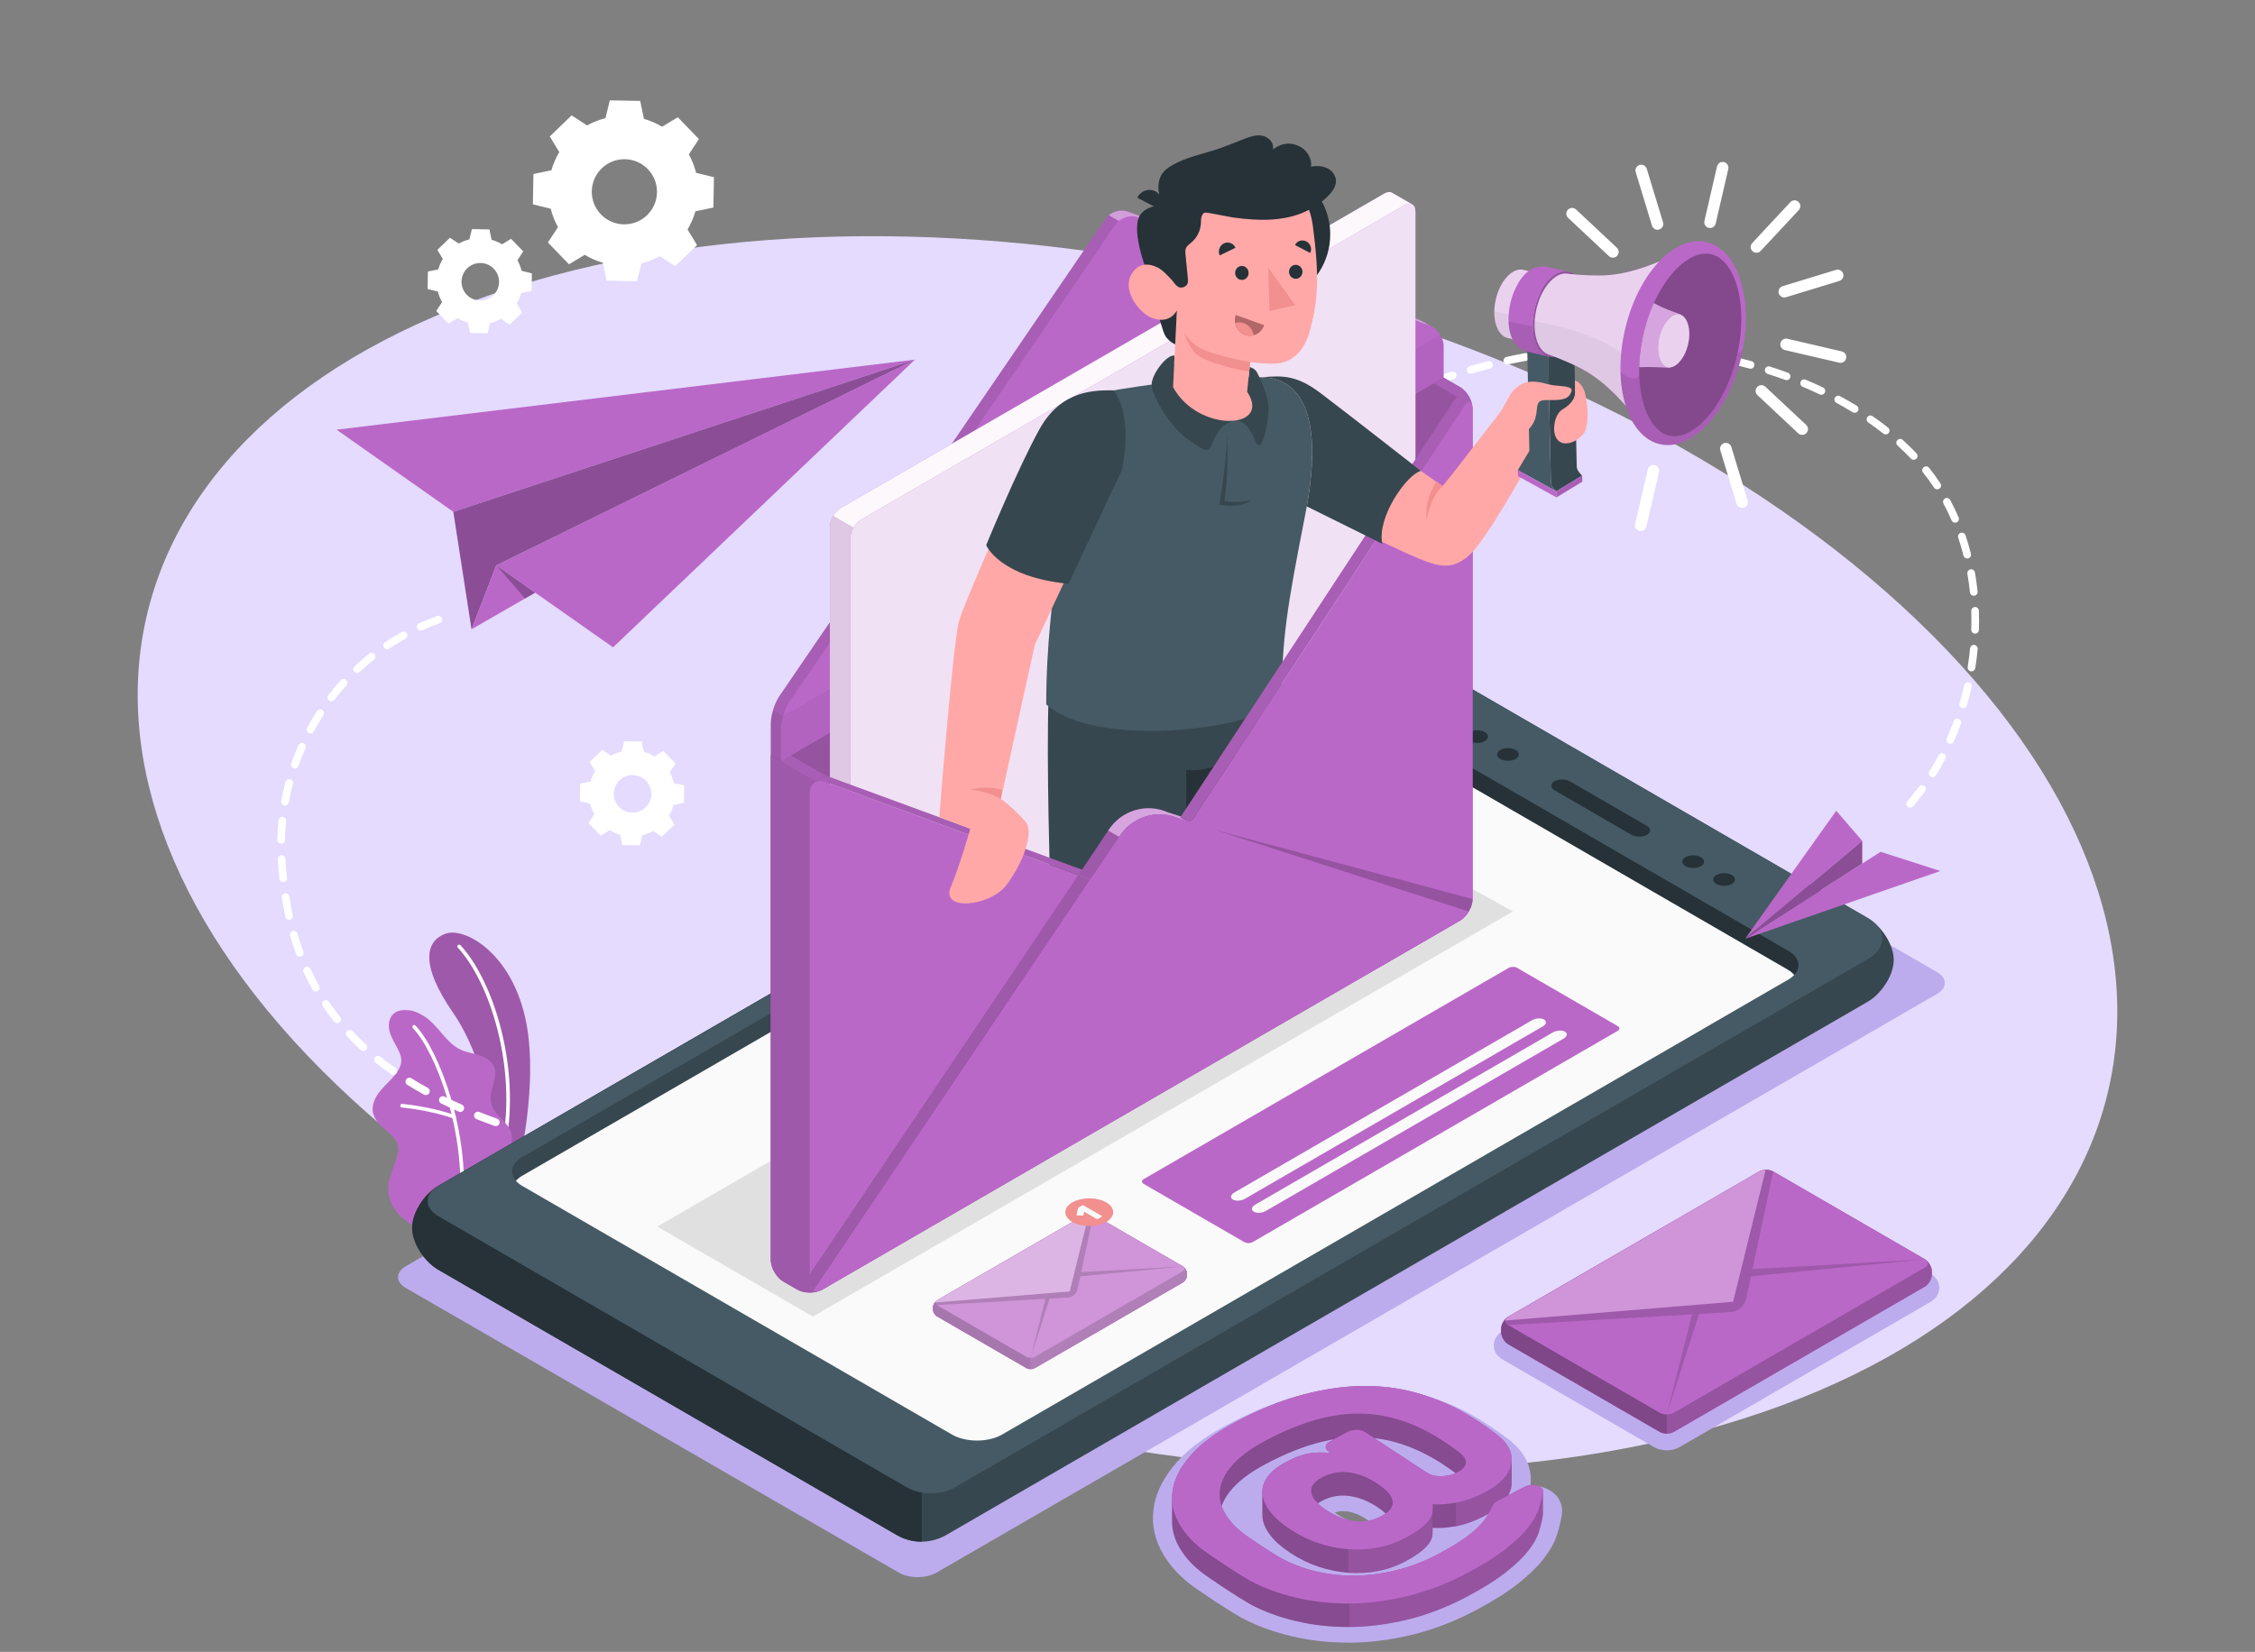<svg width="696" height="510" viewBox="0 0 696 510" fill="none" xmlns="http://www.w3.org/2000/svg">
<rect x="0" y="0" width="696" height="510" fill="#808080" stroke="none"/>
<g clip-path="url(#clip0_4091_2217)">
<path d="M538.08 437.974C670.157 395.908 692.127 283.665 587.154 187.255C482.181 90.845 290.011 46.791 157.92 88.854C25.843 130.921 3.873 243.163 108.846 339.573C213.819 435.983 405.989 480.038 538.08 437.974Z" fill="#E4DBFF"/>
<path d="M514.447 447.766C513.43 447.766 511.917 447.588 510.499 446.771L463.713 419.692C462.034 418.72 461.041 417.097 461.041 415.355C461.041 413.613 462.046 411.977 463.713 411.018L541.186 366.175C542.616 365.346 544.129 365.18 545.145 365.18C546.162 365.18 547.675 365.357 549.094 366.175L595.88 393.254C597.559 394.225 598.551 395.849 598.551 397.591C598.551 399.333 597.547 400.956 595.868 401.928L518.395 446.771C516.965 447.6 515.452 447.766 514.447 447.766Z" fill="#BCACED"/>
<path d="M416.121 507.136C410.034 507.136 404.135 506.461 398.591 505.145C392.893 503.794 387.681 501.863 383.118 499.421L383 499.362C382.066 498.829 380.848 498.106 379.3 497.134C377.834 496.222 376.344 495.262 374.796 494.243C373.247 493.224 371.805 492.252 370.446 491.316C369.039 490.344 367.952 489.574 367.148 488.946C363.141 485.805 360.126 482.214 358.152 478.244C355.977 473.872 355.339 469.262 356.249 464.545C357.112 460.066 359.5 455.598 363.353 451.273C366.994 447.184 372.101 443.428 378.945 439.789C386.534 435.76 393.886 432.798 400.802 430.984C407.74 429.171 414.419 428.223 420.637 428.164H421.228C427.292 428.164 433.084 428.922 438.439 430.404C443.853 431.921 448.971 433.959 453.652 436.495C455.508 437.526 457.506 438.747 459.657 440.157C461.832 441.579 463.64 442.859 465.201 444.067C468.109 446.224 470.154 448.63 471.288 451.213C472.376 453.738 472.731 456.274 472.34 458.762C472.518 458.762 472.683 458.738 472.861 458.738H473.192C475.402 458.738 477.435 459.39 479.102 460.623C481.348 462.223 482.483 464.865 482.069 467.591C481.773 469.475 481.289 471.513 480.627 473.646C479.823 476.182 478.381 478.79 476.324 481.397C474.409 483.838 471.832 486.315 468.487 488.969C465.248 491.529 460.945 494.243 455.709 497.028C449.148 500.512 442.458 503.095 435.826 504.707C429.23 506.307 422.729 507.124 416.523 507.16H416.121V507.136ZM411.972 466.975C412.185 467.129 412.421 467.295 412.693 467.472C414.785 468.847 416.854 469.653 418.852 469.878C419.23 469.925 419.585 469.937 419.939 469.937C420.838 469.937 421.665 469.795 422.469 469.522C422.28 469.38 422.067 469.238 421.831 469.084C419.715 467.697 417.622 466.868 415.601 466.607C415.235 466.56 414.868 466.536 414.525 466.536C413.651 466.536 412.811 466.678 411.984 466.975H411.972Z" fill="#BCACED"/>
<path d="M277.429 485.521L125.261 397.649C122.046 395.788 122.046 392.778 125.261 390.918L434.077 212.247C437.293 210.386 442.494 210.386 445.697 212.247L597.865 300.119C601.081 301.979 601.081 304.989 597.865 306.85L289.049 485.521C285.834 487.381 280.633 487.381 277.429 485.521Z" fill="#BCACED"/>
<path d="M152.247 363.348L160.297 358.691C160.297 358.691 165.085 338.746 163.181 320.793C160.498 295.563 143.926 286.059 137.625 288.239C131.325 290.42 129.504 297.755 139.93 312.794C146.077 321.658 153.642 340.133 152.259 363.36L152.247 363.348Z" fill="#BA68C8"/>
<g opacity="0.15">
<path d="M152.247 363.348L160.297 358.691C160.297 358.691 165.085 338.746 163.181 320.793C160.498 295.563 143.926 286.059 137.625 288.239C131.325 290.42 129.504 297.755 139.93 312.794C146.077 321.658 153.642 340.133 152.259 363.36L152.247 363.348Z" fill="black"/>
</g>
<path d="M155.581 353.545C155.581 353.545 155.534 353.545 155.498 353.545C155.191 353.486 155.002 353.189 155.049 352.893C159.458 329.619 151.349 303.464 141.302 292.574C141.089 292.349 141.101 291.993 141.337 291.78C141.562 291.578 141.916 291.578 142.129 291.815C152.354 302.896 160.628 329.476 156.148 353.094C156.101 353.367 155.841 353.568 155.569 353.545H155.581Z" fill="white"/>
<path d="M130.012 379.092C128.748 379.743 125.367 376.84 124.421 376.129C122.814 374.92 121.537 373.261 120.733 371.424C119.788 369.279 119.646 367.028 120.083 364.729C120.308 363.532 120.71 362.382 121.1 361.233C121.49 360.107 121.868 358.981 122.258 357.844C122.636 356.73 123.026 355.58 122.932 354.407C122.755 352.049 120.757 350.295 118.936 348.778C116.927 347.107 114.858 344.926 115.012 342.094C115.13 339.914 116.36 337.946 117.79 336.299C119.22 334.652 120.899 333.23 122.211 331.476C123.156 330.22 123.913 328.727 123.854 327.151C123.818 326.179 123.464 325.243 123.038 324.354C122.14 322.458 120.911 320.716 120.319 318.701C119.728 316.687 119.953 314.234 121.561 312.894C122.885 311.792 124.764 311.733 126.478 311.935C128.05 312.124 129.563 312.918 130.911 313.759C135.261 316.485 137.554 321.925 142.2 324.081C143.996 324.911 145.994 325.183 147.874 325.776C149.753 326.38 151.656 327.459 152.448 329.272C154.02 332.851 150.569 336.987 151.609 340.755C152.531 344.085 155.64 345.507 157.283 348.553C158.004 349.88 158.099 351.385 157.898 352.89C157.555 355.426 157.094 357.287 155.723 360.06C154.6 362.347 151.42 366.684 151.42 366.684C151.42 366.684 130.202 378.973 130.012 379.08V379.092Z" fill="#BA68C8"/>
<path d="M142.33 372.66H142.318C141.999 372.637 141.774 372.364 141.81 372.056C143.843 349.919 134.646 324.903 127.424 317.401C127.211 317.176 127.211 316.821 127.436 316.607C127.66 316.394 128.015 316.406 128.228 316.619C135.592 324.275 144.989 349.706 142.921 372.151C142.897 372.447 142.637 372.672 142.342 372.66H142.33Z" fill="white"/>
<path d="M140.143 345.369C140.143 345.369 140.037 345.357 139.978 345.333C132.98 342.774 124.138 341.932 124.043 341.92C123.736 341.897 123.511 341.624 123.535 341.316C123.559 341.008 123.807 340.783 124.138 340.806C124.232 340.806 133.204 341.66 140.344 344.279C140.628 344.385 140.781 344.705 140.675 345.002C140.592 345.239 140.356 345.381 140.119 345.369H140.143Z" fill="white"/>
<path d="M135.32 392.046L276.79 473.921C281.377 476.576 286.791 476.635 291.555 474.194L576.375 309.329C580.867 306.734 584.496 300.927 584.496 296.352C584.496 291.778 580.855 285.971 576.375 283.376L435.425 201.797C430.956 199.214 423.639 199.214 419.171 201.797L135.32 366.093C130.828 368.688 127.199 374.495 127.199 379.069C127.199 383.632 130.84 389.45 135.32 392.046Z" fill="#37474F"/>
<path d="M276.79 473.921L135.32 392.046C130.828 389.451 127.199 383.644 127.199 379.069C127.199 374.495 130.84 368.688 135.32 366.093L284.498 279.75V475.948C281.85 475.971 279.214 475.308 276.802 473.921H276.79Z" fill="#263238"/>
<path d="M280.159 459.333C284.095 461.608 290.55 461.608 294.486 459.333L576.422 296.151C582.486 292.643 582.486 286.896 576.422 283.388L435.448 201.797C430.98 199.214 423.663 199.214 419.194 201.797L135.332 366.093C130.863 368.676 130.863 372.907 135.332 375.502L280.159 459.333Z" fill="#455A64"/>
<path d="M293.848 442.894C298.116 445.358 305.031 445.358 309.286 442.894L551.883 302.476C556.15 300.012 556.15 296.006 551.883 293.541L419.266 216.785C415.022 214.332 408.072 214.332 403.828 216.785L161.232 357.202C156.988 359.655 156.988 363.685 161.232 366.138L293.848 442.894Z" fill="#37474F"/>
<path d="M412.02 214.977C414.656 215.048 417.268 215.64 419.266 216.79L551.882 293.546C556.15 296.011 556.15 300.016 551.882 302.481L525.593 317.697L412.008 244.982V214.977H412.02Z" fill="#263238"/>
<path d="M403.734 222.605C407.978 220.152 414.929 220.152 419.172 222.605L551.789 299.361C552.628 299.847 553.29 300.404 553.798 300.985C553.302 301.53 552.664 302.04 551.872 302.49L309.275 442.907C305.008 445.372 298.092 445.372 293.837 442.907L161.22 366.151C160.393 365.665 159.719 365.12 159.223 364.551C159.719 364.006 160.346 363.485 161.138 363.023L403.734 222.605Z" fill="#FAFAFA"/>
<path d="M503.417 257.649L479.917 244.045C478.51 243.239 478.439 241.959 479.763 241.201C481.075 240.442 483.286 240.478 484.681 241.296L508.18 254.9C509.587 255.706 509.658 256.986 508.334 257.744C507.022 258.503 504.811 258.467 503.417 257.649Z" fill="#263238"/>
<path d="M463.049 234.314C461.736 233.556 461.736 232.323 463.049 231.553C464.361 230.795 466.5 230.795 467.812 231.553C469.124 232.312 469.124 233.544 467.812 234.314C466.5 235.073 464.361 235.073 463.049 234.314Z" fill="#263238"/>
<path d="M453.521 228.795C452.209 228.037 452.209 226.805 453.521 226.034C454.833 225.264 456.973 225.276 458.285 226.034C459.597 226.793 459.597 228.025 458.285 228.795C456.973 229.554 454.833 229.554 453.521 228.795Z" fill="#263238"/>
<path d="M529.754 272.908C528.442 272.15 528.442 270.917 529.754 270.147C531.066 269.389 533.205 269.389 534.517 270.147C535.829 270.905 535.829 272.138 534.517 272.908C533.205 273.667 531.066 273.667 529.754 272.908Z" fill="#263238"/>
<path d="M520.226 267.408C518.914 266.65 518.914 265.417 520.226 264.647C521.538 263.889 523.678 263.889 524.99 264.647C526.302 265.405 526.302 266.638 524.99 267.408C523.678 268.167 521.538 268.167 520.226 267.408Z" fill="#263238"/>
<path d="M287.926 403.685V404.194C287.926 405.012 288.505 406.019 289.214 406.422L316.816 422.397C317.525 422.812 318.683 422.812 319.393 422.397L365.091 395.946C365.801 395.532 366.38 394.536 366.38 393.718V393.209C366.38 392.391 365.801 391.384 365.091 390.981L337.49 375.006C336.781 374.592 335.622 374.592 334.913 375.006L289.214 401.457C288.505 401.872 287.926 402.867 287.926 403.697V403.685Z" fill="#BA68C8"/>
<path d="M287.926 403.685V404.194C287.926 405.012 288.505 406.019 289.214 406.422L316.816 422.397C317.525 422.812 318.683 422.812 319.393 422.397L365.091 395.946C365.801 395.532 366.38 394.536 366.38 393.718V393.209C366.38 392.391 365.801 391.384 365.091 390.981L337.49 375.006C336.781 374.592 335.622 374.592 334.913 375.006L289.214 401.457C288.505 401.872 287.926 402.867 287.926 403.697V403.685Z" fill="#BA68C8"/>
<path opacity="0.3" d="M365.079 390.973L337.478 374.999C336.769 374.584 335.61 374.584 334.901 374.999L318.092 384.728V422.709C318.553 422.709 319.026 422.602 319.38 422.401L365.079 395.95C365.788 395.536 366.368 394.54 366.368 393.722V393.213C366.368 392.395 365.788 391.388 365.079 390.985V390.973Z" fill="white"/>
<path opacity="0.15" d="M365.079 390.973L337.478 374.999C336.769 374.584 335.61 374.584 334.901 374.999L318.092 384.728V422.709C318.553 422.709 319.026 422.602 319.38 422.401L365.079 395.95C365.788 395.536 366.368 394.54 366.368 393.722V393.213C366.368 392.395 365.788 391.388 365.079 390.985V390.973Z" fill="black"/>
<path opacity="0.3" d="M318.092 384.727L289.214 401.448C288.505 401.862 287.926 402.858 287.926 403.687V404.197C287.926 405.015 288.505 406.022 289.214 406.425L316.816 422.399C317.17 422.601 317.631 422.708 318.104 422.708V384.727H318.092Z" fill="white"/>
<path opacity="0.2" d="M318.092 384.727L289.214 401.448C288.505 401.862 287.926 402.858 287.926 403.687V404.197C287.926 405.015 288.505 406.022 289.214 406.425L316.816 422.399C317.17 422.601 317.631 422.708 318.104 422.708V384.727H318.092Z" fill="black"/>
<path d="M312.394 416.357L289.214 402.942C288.504 402.527 288.504 401.864 289.214 401.449L334.912 374.999C335.622 374.584 336.78 374.584 337.489 374.999L365.091 390.973C365.8 391.388 365.8 392.052 365.091 392.466L357.514 396.851L354.854 398.392L319.392 418.917C318.683 419.331 317.524 419.331 316.815 418.917L314.569 417.613L312.394 416.357Z" fill="#BA68C8"/>
<path opacity="0.3" d="M312.394 416.357L289.214 402.942C288.504 402.527 288.504 401.864 289.214 401.449L334.912 374.999C335.622 374.584 336.78 374.584 337.489 374.999L365.091 390.973C365.8 391.388 365.8 392.052 365.091 392.466L357.514 396.851L354.854 398.392L319.392 418.917C318.683 419.331 317.524 419.331 316.815 418.917L314.569 417.613L312.394 416.357Z" fill="white"/>
<path opacity="0.15" d="M333.436 394.063L365.08 390.97L333.707 392.747L337.478 374.995C337.088 374.77 336.58 374.675 336.072 374.699L330.149 398.696L288.67 402.121C288.635 402.405 288.812 402.702 289.191 402.927L322.679 400.983L318.069 419.21L323.967 400.9L329.688 400.569C330.409 400.521 331.071 400.237 331.58 399.775C332.053 399.348 332.407 398.767 332.549 398.116L333.412 394.063H333.436Z" fill="black"/>
<path opacity="0.3" d="M298.587 401.308L330.16 398.7L331.295 394.162L331.922 391.638L336.094 374.703C335.669 374.715 335.243 374.81 334.924 374.999L312.075 388.225L289.225 401.45C288.894 401.639 288.729 401.888 288.705 402.125L295.041 401.604L298.599 401.308H298.587Z" fill="white"/>
<path d="M330.976 371.214C333.86 369.543 338.541 369.543 341.425 371.214C344.309 372.885 344.309 375.599 341.425 377.258C338.541 378.929 333.86 378.929 330.976 377.258C328.091 375.587 328.091 372.873 330.976 371.214Z" fill="#F28F8F"/>
<path d="M332.548 375.234C332.454 375.234 332.383 375.199 332.336 375.163C332.288 375.116 332.265 375.068 332.276 375.021L332.714 373.113C332.714 373.113 332.737 373.006 332.761 372.947C332.785 372.876 332.832 372.828 332.915 372.769L333.967 372.153C334.026 372.117 334.109 372.094 334.203 372.094C334.298 372.094 334.369 372.117 334.44 372.153L340.031 375.388C340.09 375.424 340.125 375.471 340.125 375.519C340.125 375.566 340.09 375.613 340.031 375.649L338.896 376.301C338.837 376.336 338.754 376.36 338.66 376.36C338.565 376.36 338.494 376.336 338.423 376.301L334.641 374.108L334.392 375.151C334.392 375.151 334.333 375.246 334.262 375.282C334.191 375.317 334.109 375.329 334.014 375.317L332.537 375.21L332.548 375.234Z" fill="#FAFAFA"/>
<path d="M384.052 383.487L352.999 365.51C352.289 365.095 352.289 364.443 352.999 364.029L465.674 298.803C466.383 298.388 467.53 298.388 468.239 298.803L499.292 316.781C500.001 317.195 500.001 317.847 499.292 318.262L386.617 383.487C385.908 383.902 384.761 383.902 384.064 383.487H384.052Z" fill="#BA68C8"/>
<path d="M380.932 368.189L472.862 314.98C473.997 314.328 475.652 314.221 476.562 314.755C477.472 315.276 477.295 316.236 476.16 316.9L384.219 370.12C383.084 370.772 381.429 370.879 380.53 370.345C379.62 369.812 379.798 368.852 380.932 368.201V368.189Z" fill="#FAFAFA"/>
<path d="M387.385 371.939L479.315 318.73C480.45 318.078 482.105 317.971 483.015 318.505C483.925 319.038 483.748 319.986 482.613 320.65L390.672 373.87C389.537 374.522 387.882 374.629 386.984 374.095C386.073 373.562 386.251 372.602 387.385 371.951V371.939Z" fill="#FAFAFA"/>
<path d="M538.635 289.826L580.445 262.984L598.873 268.91L538.635 289.826Z" fill="#BA68C8"/>
<path d="M538.635 289.822L574.771 259.603L566.744 250.312L538.635 289.822Z" fill="#BA68C8"/>
<path d="M574.771 259.602V266.617L538.635 289.82L574.771 259.602Z" fill="#BA68C8"/>
<path opacity="0.25" d="M574.771 259.602V266.617L538.635 289.82L574.771 259.602Z" fill="black"/>
<path d="M589.57 249.341C589.298 249.341 589.015 249.246 588.79 249.045C588.294 248.618 588.246 247.859 588.684 247.374C589.925 245.963 591.131 244.458 592.277 242.894C592.667 242.373 593.4 242.254 593.932 242.645C594.452 243.036 594.57 243.771 594.18 244.304C592.998 245.916 591.745 247.468 590.469 248.938C590.232 249.21 589.913 249.341 589.582 249.341H589.57ZM596.497 239.955C596.284 239.955 596.072 239.896 595.871 239.777C595.315 239.434 595.15 238.699 595.492 238.142C596.485 236.542 597.455 234.859 598.353 233.153C598.66 232.572 599.37 232.359 599.949 232.655C600.528 232.963 600.753 233.674 600.445 234.255C599.511 236.021 598.53 237.751 597.49 239.398C597.265 239.754 596.875 239.955 596.485 239.955H596.497ZM601.935 229.633C601.781 229.633 601.615 229.598 601.462 229.539C600.871 229.278 600.599 228.579 600.859 227.974C601.627 226.232 602.348 224.431 603.01 222.63C603.235 222.013 603.909 221.705 604.523 221.919C605.138 222.144 605.457 222.819 605.233 223.436C604.559 225.296 603.814 227.145 603.022 228.934C602.833 229.373 602.396 229.645 601.946 229.645L601.935 229.633ZM605.93 218.66C605.824 218.66 605.705 218.648 605.599 218.612C604.973 218.423 604.618 217.771 604.795 217.143C605.327 215.306 605.812 213.434 606.237 211.561C606.379 210.921 607.006 210.518 607.656 210.661C608.294 210.803 608.696 211.443 608.554 212.083C608.117 214.002 607.62 215.934 607.077 217.818C606.923 218.34 606.45 218.672 605.942 218.672L605.93 218.66ZM608.495 207.26C608.436 207.26 608.365 207.26 608.306 207.248C607.656 207.141 607.219 206.537 607.325 205.897C607.62 204.012 607.869 202.081 608.058 200.173C608.117 199.521 608.708 199.023 609.346 199.106C609.996 199.166 610.469 199.746 610.41 200.398C610.221 202.353 609.973 204.332 609.665 206.276C609.571 206.857 609.074 207.271 608.495 207.271V207.26ZM609.606 195.622H609.571C608.921 195.599 608.401 195.053 608.424 194.402C608.448 193.489 608.471 192.577 608.471 191.664C608.471 190.657 608.46 189.638 608.424 188.63C608.401 187.979 608.909 187.422 609.559 187.41C610.233 187.362 610.765 187.896 610.777 188.547C610.812 189.59 610.836 190.621 610.836 191.664C610.836 192.6 610.824 193.537 610.788 194.473C610.765 195.113 610.245 195.622 609.606 195.622ZM609.193 183.938C608.59 183.938 608.081 183.487 608.022 182.871C607.821 180.951 607.561 179.032 607.23 177.159C607.124 176.519 607.549 175.903 608.188 175.784C608.838 175.678 609.441 176.104 609.559 176.744C609.89 178.664 610.174 180.643 610.375 182.622C610.446 183.274 609.973 183.855 609.323 183.926C609.275 183.926 609.24 183.926 609.204 183.926L609.193 183.938ZM607.171 172.431C606.639 172.431 606.166 172.075 606.025 171.542C605.552 169.681 605.008 167.821 604.405 166.02C604.192 165.403 604.523 164.728 605.15 164.515C605.765 164.301 606.438 164.645 606.651 165.261C607.278 167.122 607.833 169.03 608.318 170.961C608.472 171.601 608.093 172.241 607.467 172.395C607.372 172.419 607.266 172.431 607.171 172.431ZM603.436 161.362C602.975 161.362 602.549 161.09 602.348 160.651C601.592 158.886 600.753 157.144 599.854 155.484C599.547 154.904 599.76 154.193 600.339 153.885C600.918 153.577 601.627 153.79 601.935 154.371C602.857 156.101 603.731 157.902 604.512 159.727C604.772 160.331 604.5 161.031 603.897 161.279C603.743 161.35 603.59 161.374 603.424 161.374L603.436 161.362ZM597.916 151.076C597.525 151.076 597.159 150.886 596.923 150.543C595.871 148.943 594.748 147.391 593.554 145.909C593.14 145.4 593.223 144.653 593.743 144.238C594.251 143.835 594.996 143.906 595.41 144.428C596.639 145.968 597.809 147.58 598.909 149.239C599.263 149.784 599.121 150.519 598.566 150.875C598.365 151.005 598.14 151.076 597.916 151.076ZM590.646 141.951C590.339 141.951 590.019 141.833 589.795 141.584C588.506 140.221 587.111 138.87 585.681 137.566C585.196 137.128 585.161 136.381 585.598 135.896C586.036 135.41 586.78 135.374 587.265 135.813C588.743 137.152 590.173 138.55 591.509 139.948C591.958 140.422 591.946 141.169 591.473 141.619C591.249 141.833 590.953 141.951 590.658 141.951H590.646ZM582.005 134.106C581.745 134.106 581.497 134.023 581.272 133.857C579.794 132.684 578.234 131.535 576.638 130.432C576.106 130.065 575.965 129.318 576.343 128.785C576.709 128.252 577.454 128.11 577.986 128.489C579.617 129.627 581.213 130.812 582.738 132.009C583.246 132.411 583.341 133.158 582.939 133.668C582.702 133.964 582.36 134.118 582.005 134.118V134.106ZM572.43 127.446C572.217 127.446 572.005 127.387 571.815 127.268C570.196 126.285 568.517 125.313 566.815 124.389C566.236 124.081 566.023 123.358 566.331 122.789C566.638 122.208 567.359 121.995 567.926 122.303C569.664 123.251 571.39 124.235 573.045 125.242C573.6 125.586 573.778 126.308 573.435 126.877C573.21 127.245 572.82 127.446 572.43 127.446ZM562.17 121.888C562.004 121.888 561.827 121.853 561.661 121.77C559.936 120.94 558.162 120.146 556.389 119.411C555.787 119.163 555.503 118.463 555.751 117.859C555.999 117.255 556.697 116.97 557.3 117.219C559.108 117.977 560.917 118.783 562.678 119.625C563.269 119.909 563.517 120.608 563.234 121.201C563.033 121.627 562.607 121.876 562.17 121.876V121.888ZM442.816 118.949C442.331 118.949 441.87 118.653 441.705 118.167C441.48 117.551 441.799 116.875 442.414 116.65C444.27 115.987 446.138 115.347 447.97 114.754C448.596 114.553 449.258 114.896 449.459 115.524C449.66 116.152 449.317 116.816 448.691 117.018C446.882 117.598 445.026 118.226 443.206 118.89C443.076 118.937 442.934 118.961 442.804 118.961L442.816 118.949ZM551.425 117.373C551.295 117.373 551.153 117.349 551.023 117.302C549.25 116.65 547.406 116.022 545.55 115.43C544.923 115.228 544.581 114.565 544.781 113.936C544.982 113.308 545.644 112.965 546.271 113.166C548.162 113.771 550.03 114.41 551.838 115.074C552.453 115.299 552.772 115.975 552.548 116.591C552.37 117.077 551.921 117.373 551.437 117.373H551.425ZM453.916 115.37C453.395 115.37 452.934 115.027 452.781 114.517C452.603 113.889 452.958 113.237 453.585 113.048C455.44 112.514 457.355 111.993 459.259 111.519C459.897 111.365 460.535 111.744 460.689 112.384C460.842 113.024 460.464 113.664 459.826 113.818C457.946 114.292 456.067 114.802 454.235 115.323C454.128 115.359 454.01 115.37 453.904 115.37H453.916ZM540.301 113.842C540.195 113.842 540.1 113.83 539.994 113.794C538.174 113.297 536.282 112.822 534.379 112.396C533.741 112.254 533.339 111.614 533.493 110.974C533.634 110.334 534.261 109.931 534.911 110.085C536.85 110.523 538.765 111.009 540.621 111.507C541.247 111.673 541.625 112.325 541.448 112.965C541.306 113.498 540.833 113.842 540.313 113.842H540.301ZM465.228 112.526C464.684 112.526 464.188 112.147 464.07 111.59C463.928 110.95 464.341 110.322 464.98 110.18C466.895 109.765 468.821 109.386 470.736 109.03C471.387 108.912 471.989 109.338 472.108 109.99C472.226 110.63 471.8 111.246 471.15 111.365C469.271 111.709 467.356 112.088 465.476 112.491C465.393 112.514 465.311 112.514 465.228 112.514V112.526ZM528.93 111.246C528.859 111.246 528.788 111.246 528.717 111.223C526.861 110.879 524.934 110.559 523.008 110.275C522.358 110.18 521.92 109.575 522.015 108.936C522.109 108.284 522.7 107.833 523.35 107.94C525.313 108.224 527.263 108.556 529.154 108.9C529.793 109.018 530.218 109.635 530.1 110.286C529.994 110.855 529.497 111.258 528.942 111.258L528.93 111.246ZM476.694 110.441C476.115 110.441 475.607 110.014 475.524 109.421C475.429 108.77 475.878 108.177 476.517 108.082C478.455 107.798 480.418 107.549 482.333 107.336C482.971 107.276 483.562 107.727 483.633 108.379C483.704 109.03 483.243 109.611 482.593 109.682C480.701 109.895 478.763 110.144 476.848 110.417C476.789 110.417 476.73 110.429 476.67 110.429L476.694 110.441ZM517.393 109.564C517.393 109.564 517.31 109.564 517.263 109.564C515.383 109.362 513.445 109.196 511.494 109.054C510.844 109.007 510.348 108.438 510.395 107.786C510.442 107.134 511.01 106.66 511.66 106.684C513.634 106.826 515.596 106.992 517.511 107.205C518.161 107.276 518.634 107.857 518.563 108.509C518.504 109.113 517.984 109.564 517.393 109.564ZM488.278 109.149C487.664 109.149 487.144 108.675 487.096 108.059C487.049 107.407 487.534 106.838 488.184 106.791C490.146 106.648 492.108 106.53 494.047 106.447C494.697 106.376 495.253 106.933 495.276 107.585C495.3 108.236 494.792 108.793 494.141 108.817C492.238 108.9 490.3 109.007 488.361 109.161C488.326 109.161 488.302 109.161 488.267 109.161L488.278 109.149ZM505.761 108.758C505.761 108.758 505.738 108.758 505.726 108.758C504.035 108.71 502.333 108.675 500.667 108.675H499.934C499.283 108.675 498.752 108.153 498.752 107.49C498.752 106.838 499.272 106.305 499.934 106.305H500.678C502.369 106.305 504.095 106.328 505.809 106.388C506.459 106.411 506.979 106.956 506.955 107.608C506.932 108.248 506.411 108.758 505.773 108.758H505.761Z" fill="white"/>
<path d="M153.184 174.53L282.406 111.023L189.213 199.859L153.184 174.53Z" fill="#BA68C8"/>
<path d="M282.408 111.023L139.92 158.019L103.891 132.662L282.408 111.023Z" fill="#BA68C8"/>
<path d="M139.922 158.019L145.543 194.281L153.187 174.53L282.41 111.023L139.922 158.019Z" fill="#BA68C8"/>
<path opacity="0.25" d="M139.922 158.019L145.543 194.281L153.187 174.53L282.41 111.023L139.922 158.019Z" fill="black"/>
<path d="M145.539 194.274L165.184 182.976L153.183 174.523L145.539 194.274Z" fill="#BA68C8"/>
<path opacity="0.25" d="M153.184 174.523L165.184 182.976L162.065 184.779L153.184 174.523Z" fill="black"/>
<path d="M153.029 347.675C152.899 347.675 152.757 347.652 152.627 347.604C150.712 346.917 148.833 346.206 147.06 345.507C146.457 345.27 146.161 344.582 146.398 343.966C146.634 343.362 147.332 343.065 147.934 343.302C149.684 344.002 151.528 344.701 153.431 345.376C154.046 345.601 154.365 346.277 154.14 346.893C153.963 347.379 153.514 347.675 153.029 347.675ZM142.048 343.302C141.894 343.302 141.729 343.267 141.575 343.196C139.731 342.39 137.922 341.537 136.173 340.683C135.582 340.399 135.345 339.688 135.629 339.095C135.913 338.503 136.622 338.266 137.213 338.55C138.927 339.392 140.712 340.221 142.532 341.027C143.135 341.288 143.407 341.987 143.135 342.591C142.946 343.042 142.509 343.302 142.048 343.302ZM131.445 338.088C131.255 338.088 131.054 338.041 130.877 337.946C129.116 336.986 127.378 335.967 125.723 334.936C125.168 334.592 124.99 333.858 125.333 333.301C125.676 332.744 126.409 332.566 126.965 332.909C128.596 333.917 130.298 334.912 132.024 335.848C132.591 336.168 132.804 336.879 132.497 337.46C132.284 337.851 131.882 338.076 131.456 338.076L131.445 338.088ZM121.397 331.867C121.161 331.867 120.924 331.796 120.723 331.653C119.068 330.504 117.461 329.295 115.924 328.074C115.416 327.672 115.333 326.925 115.735 326.415C116.137 325.906 116.881 325.823 117.39 326.226C118.879 327.411 120.451 328.584 122.071 329.71C122.603 330.089 122.733 330.824 122.366 331.357C122.142 331.689 121.775 331.867 121.397 331.867ZM112.165 324.496C111.881 324.496 111.598 324.389 111.373 324.187C109.895 322.825 108.453 321.414 107.106 319.981C106.657 319.507 106.68 318.748 107.153 318.31C107.626 317.859 108.371 317.883 108.82 318.357C110.132 319.755 111.527 321.13 112.969 322.445C113.453 322.884 113.489 323.642 113.04 324.116C112.803 324.377 112.484 324.507 112.165 324.507V324.496ZM104.08 315.892C103.737 315.892 103.394 315.738 103.158 315.454C101.905 313.901 100.711 312.266 99.588 310.619C99.221 310.073 99.363 309.339 99.907 308.971C100.451 308.604 101.184 308.746 101.55 309.291C102.637 310.891 103.796 312.467 105.002 313.972C105.415 314.482 105.333 315.228 104.824 315.643C104.612 315.821 104.34 315.904 104.08 315.904V315.892ZM97.46 306.104C97.046 306.104 96.644 305.89 96.432 305.499C95.462 303.769 94.54 301.968 93.701 300.143C93.429 299.55 93.689 298.851 94.28 298.567C94.871 298.294 95.569 298.555 95.852 299.147C96.668 300.913 97.555 302.655 98.5 304.326C98.819 304.895 98.618 305.618 98.051 305.938C97.862 306.044 97.673 306.092 97.472 306.092L97.46 306.104ZM92.519 295.367C92.034 295.367 91.585 295.071 91.408 294.597C90.722 292.748 90.096 290.828 89.54 288.885C89.363 288.257 89.717 287.593 90.344 287.415C90.97 287.237 91.621 287.593 91.81 288.221C92.353 290.105 92.968 291.978 93.618 293.767C93.843 294.383 93.535 295.059 92.921 295.284C92.791 295.331 92.649 295.355 92.507 295.355L92.519 295.367ZM89.233 284.002C88.689 284.002 88.204 283.623 88.074 283.066C87.661 281.158 87.294 279.167 86.975 277.176C86.88 276.525 87.318 275.92 87.956 275.825C88.606 275.731 89.209 276.169 89.304 276.809C89.611 278.764 89.966 280.696 90.379 282.568C90.521 283.208 90.119 283.836 89.481 283.979C89.398 284.002 89.316 284.002 89.233 284.002ZM87.389 272.306C86.786 272.306 86.278 271.855 86.219 271.239C86.017 269.331 85.852 267.317 85.734 265.278C85.698 264.627 86.195 264.07 86.845 264.022C87.495 264.01 88.051 264.484 88.098 265.136C88.216 267.139 88.37 269.106 88.571 270.99C88.642 271.642 88.169 272.223 87.519 272.294C87.472 272.294 87.436 272.294 87.389 272.294V272.306ZM86.774 260.479H86.75C86.1 260.479 85.58 259.922 85.592 259.27C85.627 257.279 85.746 255.253 85.947 253.262C86.017 252.61 86.585 252.148 87.247 252.207C87.897 252.278 88.37 252.859 88.299 253.511C88.098 255.442 87.992 257.398 87.956 259.329C87.956 259.981 87.412 260.491 86.774 260.491V260.479ZM87.956 248.699C87.885 248.699 87.814 248.699 87.743 248.676C87.105 248.557 86.68 247.941 86.798 247.301C87.152 245.334 87.602 243.367 88.122 241.423C88.287 240.795 88.949 240.416 89.564 240.582C90.19 240.748 90.569 241.4 90.403 242.028C89.907 243.9 89.469 245.82 89.126 247.716C89.02 248.285 88.523 248.688 87.968 248.688L87.956 248.699ZM91.006 237.264C90.876 237.264 90.746 237.24 90.616 237.193C90.001 236.979 89.682 236.304 89.895 235.676C90.557 233.792 91.301 231.919 92.117 230.082C92.377 229.49 93.075 229.217 93.677 229.478C94.268 229.739 94.54 230.45 94.28 231.042C93.488 232.82 92.767 234.633 92.129 236.458C91.963 236.944 91.502 237.252 91.018 237.252L91.006 237.264ZM95.817 226.444C95.628 226.444 95.427 226.397 95.249 226.302C94.67 225.994 94.469 225.271 94.777 224.69C95.734 222.936 96.763 221.194 97.85 219.523C98.205 218.978 98.938 218.824 99.481 219.18C100.025 219.535 100.179 220.27 99.824 220.815C98.772 222.439 97.767 224.121 96.845 225.828C96.632 226.219 96.219 226.444 95.805 226.444H95.817ZM102.271 216.525C102.023 216.525 101.763 216.442 101.55 216.276C101.03 215.873 100.935 215.127 101.337 214.617C102.555 213.029 103.855 211.477 105.203 210.007C105.64 209.522 106.385 209.486 106.869 209.925C107.354 210.363 107.389 211.11 106.952 211.595C105.652 213.029 104.399 214.523 103.217 216.063C102.98 216.359 102.637 216.525 102.283 216.525H102.271ZM110.226 207.78C109.907 207.78 109.6 207.649 109.363 207.4C108.914 206.926 108.95 206.168 109.423 205.729C110.888 204.367 112.413 203.039 113.974 201.807C114.482 201.404 115.227 201.487 115.628 201.996C116.03 202.506 115.948 203.253 115.439 203.656C113.926 204.852 112.449 206.132 111.03 207.448C110.806 207.661 110.51 207.768 110.226 207.768V207.78ZM119.494 200.444C119.116 200.444 118.737 200.254 118.513 199.911C118.146 199.366 118.3 198.631 118.844 198.264C120.499 197.161 122.224 196.107 123.974 195.135C124.541 194.815 125.262 195.028 125.581 195.597C125.901 196.166 125.688 196.889 125.12 197.209C123.43 198.145 121.763 199.164 120.156 200.231C119.955 200.361 119.73 200.432 119.506 200.432L119.494 200.444ZM129.825 194.708C129.376 194.708 128.939 194.448 128.749 194.009C128.478 193.417 128.749 192.706 129.34 192.445C131.149 191.627 133.017 190.869 134.896 190.181C135.511 189.956 136.185 190.276 136.409 190.893C136.634 191.509 136.315 192.184 135.7 192.409C133.88 193.073 132.071 193.808 130.31 194.602C130.156 194.673 129.991 194.708 129.825 194.708Z" fill="white"/>
<path d="M250.879 406.471L202.863 378.682L417.965 254.18L466.962 281.4L250.879 406.471Z" fill="#E0E0E0"/>
<path d="M237.9 233.204L442.47 114.805L450.65 119.545C452.766 120.766 454.503 123.776 454.503 126.229V277.513C454.503 279.966 452.766 282.964 450.65 284.196L253.776 398.151C251.66 399.372 248.196 399.372 246.08 398.151L241.742 395.639C239.626 394.418 237.889 391.408 237.889 388.955V233.215L237.9 233.204Z" fill="#BA68C8"/>
<path opacity="0.2" d="M237.9 233.204L442.47 114.805L450.65 119.545C452.766 120.766 454.503 123.776 454.503 126.229V277.513C454.503 279.966 452.766 282.964 450.65 284.196L253.776 398.151C251.66 399.372 248.196 399.372 246.08 398.151L241.742 395.639C239.626 394.418 237.889 391.408 237.889 388.955V233.215L237.9 233.204Z" fill="black"/>
<path d="M441.335 101.489L442.174 101.027L438.995 99.178C438.723 99.024 438.439 98.882 438.155 98.776L348.129 65.333C345.741 64.445 342.656 65.44 341.214 67.537L240.501 214.982C239.071 217.08 237.9 220.848 237.9 223.396C237.9 227.615 237.9 233.185 237.9 233.185L241.021 234.998L442.47 114.774V104.985C442.47 103.788 442.032 102.556 441.347 101.478L441.335 101.489Z" fill="#BA68C8"/>
<path opacity="0.1" d="M345.374 68.251C344.972 68.559 344.617 68.938 344.334 69.353L243.621 216.785C242.888 217.876 242.215 219.416 241.754 221.004L238.621 219.191C238.846 218.421 239.129 217.674 239.437 216.963C239.449 216.928 239.449 216.916 239.472 216.904C239.614 216.596 239.744 216.3 239.898 216.015C239.933 215.968 239.945 215.92 239.969 215.873C240.134 215.553 240.323 215.245 240.501 214.984L341.201 67.552C341.355 67.326 341.52 67.137 341.71 66.935C341.875 66.769 342.064 66.592 342.242 66.438L345.374 68.251Z" fill="black"/>
<path opacity="0.35" d="M442.139 101.02C441.867 100.854 441.572 100.712 441.276 100.605L351.238 67.151C349.335 66.44 346.97 66.938 345.375 68.253L342.242 66.44C343.85 65.136 346.202 64.627 348.117 65.338L438.144 98.78C438.439 98.887 438.711 99.029 438.983 99.195L442.127 101.02H442.139Z" fill="white"/>
<path d="M239.957 215.873C240.134 215.553 240.312 215.257 240.489 214.984C240.3 215.257 240.123 215.553 239.957 215.873Z" fill="#BA68C8"/>
<path d="M341.709 66.939C341.874 66.761 342.064 66.607 342.253 66.453C342.064 66.607 341.874 66.773 341.709 66.939Z" fill="#BA68C8"/>
<path d="M238.609 219.201C238.846 218.43 239.118 217.672 239.425 216.961C239.118 217.66 238.834 218.43 238.609 219.201Z" fill="#BA68C8"/>
<path d="M239.449 216.908C239.591 216.6 239.733 216.304 239.887 216.031C239.733 216.316 239.591 216.6 239.449 216.908Z" fill="#BA68C8"/>
<path opacity="0.2" d="M239.426 216.966C239.426 216.966 239.438 216.918 239.449 216.906C239.449 216.93 239.438 216.954 239.426 216.966Z" fill="black"/>
<path opacity="0.2" d="M239.887 216.024C239.887 216.024 239.934 215.93 239.957 215.883C239.934 215.93 239.91 215.977 239.887 216.024Z" fill="black"/>
<path d="M344.323 69.35L243.61 216.795C242.18 218.892 241.01 222.661 241.01 225.208C241.01 229.427 241.01 234.997 241.01 234.997L445.579 116.586V106.798C445.579 104.25 443.641 101.465 441.265 100.588L351.238 67.146C348.85 66.257 345.765 67.252 344.323 69.35Z" fill="#BA68C8"/>
<path opacity="0.05" d="M445.589 106.816C445.589 105.642 445.163 104.434 444.501 103.367L241.752 221.008C241.752 221.008 241.752 221.019 241.729 221.043C241.291 222.501 241.02 223.994 241.02 225.215V235.003L445.589 116.592V106.804V106.816Z" fill="black"/>
<path d="M436.842 65.252C436.842 64.197 436.475 63.451 435.884 63.107C435.281 62.751 430.246 59.836 429.643 59.492C429.04 59.149 428.213 59.196 427.291 59.73L259.495 156.845C257.663 157.911 256.174 160.483 256.174 162.616V364.075C256.174 365.142 256.54 365.877 257.143 366.232C257.746 366.576 262.77 369.491 263.373 369.835C263.976 370.178 264.803 370.131 265.725 369.598L433.52 272.482C435.352 271.416 436.842 268.844 436.842 266.711V65.252Z" fill="#BA68C8"/>
<path opacity="0.95" d="M436.842 65.252C436.842 64.197 436.475 63.451 435.884 63.107C435.281 62.751 430.246 59.836 429.643 59.492C429.04 59.149 428.213 59.196 427.291 59.73L259.495 156.845C257.663 157.911 256.174 160.483 256.174 162.616V364.075C256.174 365.142 256.54 365.877 257.143 366.232C257.746 366.576 262.77 369.491 263.373 369.835C263.976 370.178 264.803 370.131 265.725 369.598L433.52 272.482C435.352 271.416 436.842 268.844 436.842 266.711V65.252Z" fill="white"/>
<path d="M265.736 369.598L433.531 272.482C435.363 271.416 436.852 268.844 436.852 266.711V65.252C436.852 63.131 435.363 62.266 433.531 63.332L265.736 160.447C263.903 161.514 262.414 164.085 262.414 166.218V367.678C262.414 369.799 263.903 370.664 265.736 369.598Z" fill="#BA68C8"/>
<path opacity="0.8" d="M265.736 369.598L433.531 272.482C435.363 271.416 436.852 268.844 436.852 266.711V65.252C436.852 63.131 435.363 62.266 433.531 63.332L265.736 160.447C263.903 161.514 262.414 164.085 262.414 166.218V367.678C262.414 369.799 263.903 370.664 265.736 369.598Z" fill="white"/>
<path d="M262.403 367.665C262.403 368.601 262.699 369.3 263.184 369.691C262.061 369.063 257.711 366.527 257.155 366.219C256.54 365.863 256.174 365.129 256.174 364.062V162.591C256.174 161.525 256.54 160.363 257.155 159.32L263.384 162.923C262.77 163.966 262.403 165.151 262.403 166.217V367.665Z" fill="#BA68C8"/>
<path opacity="0.7" d="M262.403 367.665C262.403 368.601 262.699 369.3 263.184 369.691C262.061 369.063 257.711 366.527 257.155 366.219C256.54 365.863 256.174 365.129 256.174 364.062V162.591C256.174 161.525 256.54 160.363 257.155 159.32L263.384 162.923C262.77 163.966 262.403 165.151 262.403 166.217V367.665Z" fill="white"/>
<path opacity="0.05" d="M262.403 367.665C262.403 368.601 262.699 369.3 263.184 369.691C262.061 369.063 257.711 366.527 257.155 366.219C256.54 365.863 256.174 365.129 256.174 364.062V162.591C256.174 161.525 256.54 160.363 257.155 159.32L263.384 162.923C262.77 163.966 262.403 165.151 262.403 166.217V367.665Z" fill="black"/>
<path d="M323.647 215.418C322.902 234.154 324.167 274.315 324.167 274.315C324.167 274.315 343.979 280.323 357.454 278.083C370.93 275.844 399.737 255.39 399.737 255.39L394.938 211.922L323.659 215.418H323.647Z" fill="#37474F"/>
<path d="M369.654 273.634L372.869 243.024C385.493 235.476 389.607 225.023 389.607 225.023C378.117 240.109 366.119 237.668 366.119 237.668V275.258C367.266 274.76 368.448 274.215 369.642 273.634H369.654Z" fill="#263238"/>
<path d="M402.846 158.951C406.049 142.645 407.515 120.959 393.354 116.989C389.666 115.958 380.28 116.669 380.28 116.669L365.019 117.427C356.52 118.517 344.605 120.212 341.473 120.982C333.269 123.009 330.846 136.435 327.17 166.18C324.864 184.809 322.914 199.35 322.914 217.481C337.903 230.955 384.772 225.646 395.434 216.889C395.872 196.34 396.995 188.72 402.846 158.951Z" fill="#455A64"/>
<path d="M362.431 111.882C362.29 114.857 365.706 119.893 370.93 123.413C376.155 126.932 380.671 128.366 381.238 129.848C378.756 130.31 376.51 131.554 374.666 135.82C372.905 139.897 372.916 140.027 366.876 135.82C360.836 131.613 355.434 121.943 355.445 118.72C355.457 115.497 360.197 109.275 362.514 109.796L362.42 111.87L362.431 111.882Z" fill="#37474F"/>
<path d="M381.25 129.848C383.023 127.916 384.69 123.046 384.914 120.936C385.139 118.827 385.683 113.305 385.683 113.305C385.683 113.305 387.125 113.672 387.775 114.668C388.425 115.651 391.64 122.311 391.534 126.032C391.428 129.753 390.565 134.778 389.312 136.899C388.059 139.02 387.219 135.276 386.404 133.83C385.34 131.946 383.874 129.907 381.262 129.86L381.25 129.848Z" fill="#37474F"/>
<path d="M378.862 134.117C378.862 134.117 379.157 147.544 377.916 154.69C377.916 154.69 381.947 155.436 385.883 154.476C385.883 154.476 383.838 157.001 376.344 155.839C376.344 155.839 378.649 141.82 378.85 134.117H378.862Z" fill="#37474F"/>
<path d="M410.576 72.088C410.399 60.32 400.741 50.911 389.003 51.088C378.022 51.254 369.109 59.739 368.139 70.464L358.482 63.579C358.482 63.579 354.959 63.022 352.264 65.878C349.616 68.675 351.248 77.254 354.711 85.645C354.711 85.645 358.198 100.956 359.546 103.456C360.893 105.956 363.6 106.632 363.6 106.632L363.269 97.317L401.888 94.532L398.07 91.807C405.54 88.418 410.694 80.821 410.564 72.076L410.576 72.088Z" fill="#263238"/>
<path d="M362.714 86.241C361.496 87 360.374 84.404 358.163 83.077C356.272 81.951 352.028 79.972 349.238 84.665C346.224 89.725 351.697 96.717 355.527 98.163C361.201 100.296 363.234 95.84 363.234 95.84L362.064 119.541C369.783 133.643 392.715 132.743 384.925 120.928L385.859 111.791C385.859 111.791 391.97 112.632 394.937 112.123C399.878 111.281 402.928 107.323 404.347 101.931C406.628 93.269 407.444 86.3 405.15 69.366C402.633 50.808 381.072 50.938 369.535 58.463C357.998 65.989 362.738 86.241 362.738 86.241H362.714Z" fill="#FFA8A7"/>
<path d="M409.843 52.047C408.271 51.194 406.38 51.123 404.63 51.443C405.021 48.776 403.224 46.157 400.848 45.079C397.975 43.775 395.387 44.237 392.857 46.145C393.377 44.261 391.675 42.341 389.76 41.927C387.857 41.512 385.895 42.164 384.074 42.863C381.367 43.906 378.696 45.055 375.942 45.98C371.083 47.603 365.918 48.539 361.532 51.17C360.492 51.798 359.499 52.521 358.79 53.505C357.797 54.879 357.478 56.645 357.548 58.34C357.572 58.908 357.667 59.454 357.785 59.999C357.454 59.643 357.076 59.323 356.638 59.098C354.57 58.02 352.052 58.897 351.023 61.053L358.34 64.846C358.163 66.327 357.974 67.796 357.832 69.278C357.442 73.188 356.686 77.739 357.56 81.626C357.655 82.064 357.738 82.574 358.033 82.93C358.033 82.93 359.924 84.304 361.839 86.639C362.407 87.326 363.092 88.44 364.003 88.713C364.913 88.985 366.213 88.464 366.532 87.551C366.721 87.006 366.674 86.402 366.615 85.821C366.379 83.415 366.142 80.998 365.906 78.592C365.847 77.952 365.788 77.277 366.024 76.672C366.343 75.867 367.123 75.357 367.785 74.8C369.464 73.366 370.528 71.221 370.658 69.005C370.693 68.306 370.658 67.595 370.847 66.931C371 66.422 371.402 65.628 371.982 65.628C373.105 65.628 379.228 66.955 380.764 67.168C388.779 68.27 397.384 68.484 404.441 64.537C407.196 63.009 411.829 59.821 412.314 56.408C412.562 54.63 411.416 52.865 409.855 52.011L409.843 52.047Z" fill="#263238"/>
<path d="M385.848 111.787C385.848 111.787 374.772 109.725 370.883 107.722C368.282 106.383 366.119 104.025 365.469 102.508C365.469 102.508 366.237 105.779 368.589 108.706C371.462 112.285 385.54 114.738 385.54 114.738L385.848 111.787Z" fill="#F28F8F"/>
<path d="M385.376 84.243C385.388 85.439 384.478 86.411 383.331 86.423C382.184 86.435 381.239 85.487 381.227 84.29C381.203 83.093 382.125 82.121 383.272 82.109C384.419 82.098 385.364 83.058 385.376 84.243Z" fill="#263238"/>
<path d="M381.332 76.488L376.461 78.858C375.835 77.46 376.414 75.801 377.762 75.137C379.109 74.486 380.705 75.09 381.332 76.488Z" fill="#263238"/>
<path d="M381.39 97.227L390.185 100.391C389.357 102.915 386.721 104.254 384.286 103.389C381.863 102.512 380.562 99.763 381.39 97.238V97.227Z" fill="#B16668"/>
<path d="M386.946 103.502C386.603 101.001 384.31 99.248 381.815 99.579C381.614 99.603 381.437 99.662 381.248 99.71C381.555 101.357 382.655 102.803 384.286 103.383C385.173 103.703 386.095 103.715 386.946 103.49V103.502Z" fill="#F28F8F"/>
<path d="M404.394 78.103L399.701 75.65C400.339 74.358 401.9 73.86 403.2 74.536C404.5 75.211 405.032 76.811 404.394 78.103Z" fill="#263238"/>
<path d="M402.005 83.891C402.017 85.088 401.107 86.06 399.96 86.072C398.813 86.083 397.868 85.135 397.856 83.938C397.832 82.742 398.754 81.77 399.901 81.758C401.048 81.746 401.993 82.706 402.005 83.891Z" fill="#263238"/>
<path d="M391.426 82.594L391.839 96.056L399.748 94.207L391.426 82.594Z" fill="#F28F8F"/>
<path d="M449.303 279.517C449.243 279.623 449.184 279.718 449.09 279.825L363.839 252.723C357.148 249.736 349.311 252.166 345.422 258.411L254.284 394.206L250.915 396.162H250.88C249.863 396.742 248.941 396.825 248.268 396.47L341.994 256.503C345.883 250.27 353.732 247.84 360.434 250.803L449.291 279.529L449.303 279.517Z" fill="#BA68C8"/>
<path opacity="0.4" d="M337.029 271.741L337.242 271.551L254.284 394.204L250.915 396.16H250.88C249.863 396.74 248.953 396.799 248.268 396.468L333.743 269.773L337.029 271.741Z" fill="white"/>
<path opacity="0.4" d="M449.314 279.514C449.255 279.621 449.196 279.716 449.101 279.823L363.838 252.709C357.148 249.722 349.311 252.152 345.422 258.397L342.053 256.43C345.954 250.22 353.767 247.814 360.458 250.777L449.314 279.514Z" fill="white"/>
<path d="M454.42 125.245H454.409C454.219 124.143 453.64 123.834 452.896 124.356C452.6 124.557 452.269 124.889 451.914 125.375L451.489 125.979L367.361 254.19L354.795 271.729C353.389 273.732 350.292 274.882 347.88 274.325L337.041 271.741L254.272 241.19C253.669 241.048 253.102 241.036 252.582 241.131C252.369 241.179 252.156 241.238 251.955 241.333L255.076 239.519L334.428 268.672L344.878 272.405C347.266 272.974 350.363 271.824 351.793 269.809L364.358 252.283L448.9 123.467C449.172 123.088 449.515 122.803 449.846 122.59L442.529 118.359L445.59 116.594L450.65 119.521C452.494 120.599 454.042 123.017 454.42 125.245Z" fill="#BA68C8"/>
<path opacity="0.4" d="M367.349 254.179L354.784 271.718C353.377 273.721 350.28 274.87 347.869 274.313L337.029 271.73L337.242 271.54L337.762 270.711L344.866 272.405C347.254 272.974 350.351 271.825 351.782 269.81L364.217 252.461L367.349 254.167V254.179Z" fill="white"/>
<path opacity="0.1" d="M450.65 119.521L445.59 116.594L442.529 118.359L449.846 122.59C449.846 122.59 449.858 122.59 449.869 122.602H449.858C449.491 122.827 449.16 123.112 448.912 123.467L364.37 252.271L364.252 252.437L367.384 254.155L451.513 125.944L451.938 125.339C452.293 124.865 452.624 124.522 452.919 124.32C453.676 123.799 454.255 124.107 454.432 125.209H454.444C454.066 122.981 452.517 120.564 450.673 119.485L450.65 119.521Z" fill="black"/>
<path d="M255.951 243.655L237.9 233.203V388.943C237.9 391.396 239.638 394.394 241.754 395.627L246.092 398.139C248.208 399.36 251.672 399.36 253.787 398.139L255.951 396.883V243.655Z" fill="#BA68C8"/>
<path opacity="0.15" d="M255.951 243.655L237.9 233.203V388.943C237.9 391.396 239.638 394.394 241.754 395.627L246.092 398.139C248.208 399.36 251.672 399.36 253.787 398.139L255.951 396.883V243.655Z" fill="black"/>
<path d="M454.503 126.223V277.507C454.503 278.787 454.042 280.185 453.309 281.418C452.694 282.437 451.926 283.337 451.051 283.954L450.898 284.025C450.803 284.084 450.744 284.143 450.649 284.191L253.787 398.122H253.752C252.723 398.726 251.801 398.797 251.127 398.442C250.525 398.134 250.111 397.506 249.981 396.593C249.945 396.38 249.934 396.143 249.934 395.906V244.61C249.934 242.169 251.849 240.628 254.26 241.197L337.029 271.748L347.868 274.331C350.28 274.888 353.377 273.727 354.783 271.736L367.349 254.197L451.477 125.986L451.902 125.382C453.333 123.403 454.491 123.77 454.491 126.223H454.503Z" fill="#BA68C8"/>
<path d="M450.65 284.185C450.745 284.138 450.816 284.079 450.898 284.019L451.04 283.925C451.915 283.32 452.683 282.408 453.286 281.4C454.019 280.192 454.468 278.805 454.48 277.561L367.35 254.18L425.697 298.607L450.638 284.173L450.65 284.185Z" fill="#BA68C8"/>
<path opacity="0.2" d="M450.65 284.185C450.745 284.138 450.816 284.079 450.898 284.019L451.04 283.925C451.915 283.32 452.683 282.408 453.286 281.4C454.019 280.192 454.468 278.805 454.48 277.561L367.35 254.18L425.697 298.607L450.638 284.173L450.65 284.185Z" fill="black"/>
<path d="M249.934 395.904C249.934 397.184 250.395 398.061 251.139 398.44C251.825 398.796 252.735 398.725 253.764 398.144H253.799L321.579 358.895L337.052 271.734L249.945 393.38V395.893L249.934 395.904Z" fill="#BA68C8"/>
<path opacity="0.15" d="M345.386 258.393L251.127 398.431C250.395 398.052 249.934 397.175 249.934 395.895V393.382L342.017 256.485C342.017 256.473 342.029 256.449 342.052 256.438L345.398 258.393H345.386Z" fill="black"/>
<path d="M453.297 281.411C452.694 282.418 451.914 283.33 451.051 283.935L450.909 284.03L253.787 398.127H253.751C252.735 398.719 251.813 398.79 251.127 398.435L345.397 258.361C349.31 252.104 357.194 249.675 363.932 252.661L453.297 281.399V281.411Z" fill="#BA68C8"/>
<path opacity="0.15" d="M238.61 219.211L241.742 221.024C241.293 222.505 241.021 224.01 241.021 225.243V235.02L237.889 233.206V223.418C237.889 222.197 238.161 220.692 238.61 219.223V219.211Z" fill="black"/>
<path d="M255.065 239.535L251.944 241.336L248.788 239.511L241.01 235.02L244.036 233.219L255.065 239.535Z" fill="#BA68C8"/>
<path opacity="0.1" d="M255.206 239.59L244.036 233.227L241.01 235.028L248.788 239.519L251.944 241.344L251.979 241.32C252.169 241.238 252.369 241.178 252.57 241.131C253.091 241.036 253.658 241.06 254.261 241.19L260.549 243.513L332.809 270.177L333.944 268.494L255.218 239.578L255.206 239.59Z" fill="black"/>
<path d="M341.474 120.977C331.45 121.699 324.57 124.093 318.105 139.665C313.92 149.726 297.548 185.894 295.964 191.878C294.097 198.906 289.912 252.257 289.912 252.257L299.487 255.859C299.487 255.859 296.213 267.343 293.435 273.908C290.243 281.469 305.835 279.881 310.835 273.007C315.859 266.11 319.251 256.926 316.521 253.703C312.903 249.437 308.92 246.652 308.92 246.652L319.393 199.048L341.368 152.215C341.368 152.215 352.396 129.201 341.474 120.977Z" fill="#FFA8A7"/>
<path d="M308.92 246.659C303.801 243.755 299.203 243.886 299.203 243.886C299.203 243.886 304.239 242.262 309.369 243.886L308.908 246.671L308.92 246.659Z" fill="#F28F8F"/>
<path d="M343.756 120.517C338.117 120.469 327.609 120.22 320.812 132.545C314.003 144.869 304.381 168.298 304.381 168.298C304.381 168.298 308.388 178.169 329.795 180.231L346.203 145.237C346.203 145.237 350.198 129.179 343.756 120.528V120.517Z" fill="#37474F"/>
<path d="M416.419 128.603C424.882 135.286 438.618 145.81 445.297 150.017C450.344 143.89 459.635 131.506 461.893 128.792C464.754 125.344 473.808 119.703 473.808 119.703L477.224 133.45C477.224 133.45 460.073 165.174 453.855 171.051C447.306 177.237 442.566 174.678 429.764 168.788C417.672 163.23 404.539 156.345 404.539 156.345C407.139 133.284 405.378 120.793 394.385 116.906C401.773 117.831 409.326 122.997 416.419 128.615V128.603Z" fill="#FFA8A7"/>
<path d="M438.523 145.382C434.102 146.603 424.965 159.639 426.631 167.887L403.345 156.344C406.17 140.429 406.773 120.757 393.368 116.988C392.375 116.704 390.968 116.562 389.443 116.491C396.122 115.827 400.484 116.017 407.482 121.29C414.48 126.564 438.535 145.37 438.535 145.37L438.523 145.382Z" fill="#37474F"/>
<path d="M445.308 150.01C441.975 152.937 440.887 158.234 440.249 160.32C440.249 160.32 439.551 154.205 443.381 148.742L445.308 149.998V150.01Z" fill="#F28F8F"/>
<path d="M477.73 104.327L485.709 99.469C485.709 99.469 486.631 142.652 486.655 144.062C486.691 145.473 488.334 146.835 488.334 146.835L480.355 151.682C480.355 151.682 478.712 150.308 478.676 148.909C478.641 147.511 477.73 104.316 477.73 104.316V104.327Z" fill="#37474F"/>
<path d="M486.101 117.469C486.101 117.469 488.394 118.014 489.269 121.581C490.143 125.148 490.581 131.962 488.547 134.202C486.502 136.441 483.713 137.425 481.857 136.619C478.393 135.114 479.446 128.051 482.223 126.428C486.668 123.833 486.136 120.965 486.136 120.965L486.101 117.469Z" fill="#FFA8A7"/>
<path d="M467.908 104.461L471.407 108.739L472.034 139.195L468.476 145.144L480.355 151.685C479.315 150.785 478.783 149.86 478.677 148.912L477.849 109.936L467.908 104.461Z" fill="#455A64"/>
<path d="M468.475 145.141L468.522 147.013L480.39 153.555L480.354 151.694L468.475 145.141Z" fill="#BA68C8"/>
<path d="M480.391 153.555L488.382 148.708L488.334 146.836L480.355 151.695L480.391 153.555Z" fill="#BA68C8"/>
<path opacity="0.1" d="M480.391 153.555L488.382 148.708L488.334 146.836L480.355 151.695L480.391 153.555Z" fill="black"/>
<path d="M470.226 83.319C468.677 82.928 466.88 83.592 465.214 85.381L465.155 85.441C461.857 88.972 460.332 95.596 461.738 100.218L461.762 100.301C462.495 102.695 463.866 104.093 465.474 104.378L472.377 106.049L476.609 84.86L470.226 83.319Z" fill="#BA68C8"/>
<path opacity="0.7" d="M470.226 83.319C468.677 82.928 466.88 83.592 465.214 85.381L465.155 85.441C461.857 88.972 460.332 95.596 461.738 100.218L461.762 100.301C462.495 102.695 463.866 104.093 465.474 104.378L472.377 106.049L476.609 84.86L470.226 83.319Z" fill="white"/>
<path opacity="0.05" d="M465.475 104.397L472.378 106.068L473.785 99.04L461.219 96.125C461.196 97.571 461.349 98.981 461.727 100.237L461.751 100.32C462.484 102.714 463.855 104.112 465.463 104.397H465.475Z" fill="black"/>
<path d="M484.221 83.924C482.472 83.533 480.486 84.173 478.594 85.938C478.393 86.116 478.193 86.318 478.003 86.531C477.767 86.78 477.554 87.04 477.33 87.313C476.975 87.763 476.632 88.237 476.313 88.735C475.734 89.648 475.214 90.655 474.788 91.71C473.618 94.542 473.003 97.765 473.074 100.763C473.11 102.28 473.322 103.738 473.724 105.065C474.587 107.898 476.159 109.604 478.027 110.102L471.455 108.585C469.126 107.921 467.105 106.108 466.254 103.335C465.863 102.067 465.651 100.669 465.603 99.235C465.497 96.177 466.124 92.883 467.317 89.98C467.755 88.925 468.263 87.918 468.842 87.005C469.161 86.495 469.492 86.021 469.859 85.583C470.072 85.31 470.296 85.05 470.533 84.801C470.722 84.588 470.935 84.398 471.136 84.208C473.027 82.537 475.356 81.98 477.495 82.383L477.672 82.419C477.743 82.442 477.826 82.454 477.909 82.478L484.197 83.924H484.221Z" fill="#BA68C8"/>
<path opacity="0.1" d="M471.455 108.584C469.126 107.921 467.105 106.108 466.254 103.335C465.864 102.067 465.651 100.668 465.604 99.234L473.051 100.763C473.086 102.28 473.299 103.738 473.701 105.065C474.564 107.897 476.136 109.604 478.003 110.101L471.431 108.584H471.455Z" fill="black"/>
<path d="M488.678 89.007C490.439 94.814 488.524 103.109 484.399 107.541C482.319 109.769 480.073 110.599 478.134 110.125C478.099 110.125 478.063 110.113 478.028 110.101C476.16 109.603 474.576 107.885 473.725 105.064C471.964 99.258 473.879 90.962 478.004 86.518C480.061 84.302 482.295 83.473 484.222 83.923C486.16 84.361 487.803 86.092 488.678 89.007Z" fill="#BA68C8"/>
<path opacity="0.2" d="M488.678 89.007C490.439 94.814 488.524 103.109 484.399 107.541C482.319 109.769 480.073 110.599 478.134 110.125C478.099 110.125 478.063 110.113 478.028 110.101C476.16 109.603 474.576 107.885 473.725 105.064C471.964 99.258 473.879 90.962 478.004 86.518C480.061 84.302 482.295 83.473 484.222 83.923C486.16 84.361 487.803 86.092 488.678 89.007Z" fill="black"/>
<path d="M516.054 78.992C516.054 78.992 508.323 86.505 504.635 102.48C503.914 105.62 503.465 108.536 503.229 111.19C502.236 122.045 504.588 128.61 504.588 128.61C499.824 122.744 494.316 116.843 487.034 113.264C482.531 111.048 478.299 109.555 478.299 109.555C476.537 109.128 475.084 107.505 474.292 104.897C473.771 103.179 473.582 101.236 473.689 99.233C473.748 97.965 473.937 96.685 474.221 95.429C474.977 92.182 476.431 89.101 478.429 86.956C480.285 84.965 482.306 84.135 484.067 84.55C484.067 84.55 488.524 85.072 493.536 85.06C501.645 85.06 509.174 82.18 516.031 79.004L516.054 78.992Z" fill="#BA68C8"/>
<path opacity="0.7" d="M516.054 78.992C516.054 78.992 508.323 86.505 504.635 102.48C503.914 105.62 503.465 108.536 503.229 111.19C502.236 122.045 504.588 128.61 504.588 128.61C499.824 122.744 494.316 116.843 487.034 113.264C482.531 111.048 478.299 109.555 478.299 109.555C476.537 109.128 475.084 107.505 474.292 104.897C473.771 103.179 473.582 101.236 473.689 99.233C473.748 97.965 473.937 96.685 474.221 95.429C474.977 92.182 476.431 89.101 478.429 86.956C480.285 84.965 482.306 84.135 484.067 84.55C484.067 84.55 488.524 85.072 493.536 85.06C501.645 85.06 509.174 82.18 516.031 79.004L516.054 78.992Z" fill="white"/>
<path opacity="0.05" d="M503.229 111.192C502.236 122.047 504.588 128.612 504.588 128.612C499.824 122.746 494.316 116.844 487.034 113.265C482.531 111.049 478.299 109.556 478.299 109.556C476.537 109.13 475.084 107.506 474.292 104.899C473.771 103.181 473.582 101.237 473.689 99.234C481.691 100.597 494.871 103.595 503.217 111.203L503.229 111.192Z" fill="black"/>
<path d="M537.297 86.823C539.141 92.879 539.294 100.072 538.065 107.135C536.481 116.189 532.628 125.018 527.107 130.943C517.272 141.49 505.901 138.847 501.705 125.041C500.747 121.877 500.239 118.417 500.156 114.814C499.943 105.95 502.272 96.304 506.48 88.577C507.071 87.487 507.698 86.444 508.371 85.437C508.643 85.022 508.939 84.607 509.222 84.204C509.636 83.635 510.062 83.079 510.499 82.545C510.948 81.988 511.421 81.455 511.894 80.933C521.729 70.387 533.1 73.017 537.297 86.835V86.823Z" fill="#BA68C8"/>
<path opacity="0.1" d="M538.052 107.137C536.468 116.179 532.614 125.007 527.094 130.933C517.259 141.48 505.887 138.837 501.691 125.031C500.734 121.867 500.225 118.407 500.143 114.804C501.49 116.345 505.166 118.004 505.923 115.823C506.017 119.035 506.467 122.116 507.306 124.889C508.512 128.859 510.368 131.786 512.673 133.374C514.635 134.725 516.869 135.033 519.304 134.286C521.668 133.564 524.15 131.857 526.491 129.345C531.184 124.308 534.624 116.771 536.302 108.926C536.302 108.926 537.236 109.329 538.052 107.125V107.137Z" fill="black"/>
<path d="M536.055 88.042C537.91 94.145 537.863 101.682 536.315 108.935C534.636 116.78 531.208 124.317 526.503 129.353C524.163 131.854 521.681 133.572 519.316 134.295C516.881 135.042 514.647 134.734 512.685 133.383C510.38 131.795 508.524 128.867 507.318 124.898C506.479 122.125 506.018 119.043 505.935 115.832C505.9 114.611 505.912 113.379 505.983 112.135C506.101 109.966 506.361 107.75 506.763 105.557C506.846 105.107 506.94 104.657 507.023 104.218C507.177 103.472 507.342 102.725 507.531 102.002C508.17 99.49 508.985 97.025 509.966 94.691C509.966 94.667 509.99 94.631 510.002 94.608C510.652 93.055 511.385 91.562 512.177 90.152C512.744 89.133 513.347 88.161 513.985 87.237C514.245 86.846 514.517 86.466 514.801 86.099C515.132 85.649 515.475 85.222 515.829 84.795C516.172 84.38 516.527 83.99 516.87 83.61C519.21 81.098 521.704 79.391 524.057 78.669C529.293 77.069 533.785 80.588 536.055 88.066V88.042Z" fill="#BA68C8"/>
<path opacity="0.3" d="M536.055 88.042C537.91 94.145 537.863 101.682 536.315 108.935C534.636 116.78 531.208 124.317 526.503 129.353C524.163 131.854 521.681 133.572 519.316 134.295C516.881 135.042 514.647 134.734 512.685 133.383C510.38 131.795 508.524 128.867 507.318 124.898C506.479 122.125 506.018 119.043 505.935 115.832C505.9 114.611 505.912 113.379 505.983 112.135C506.101 109.966 506.361 107.75 506.763 105.557C506.846 105.107 506.94 104.657 507.023 104.218C507.177 103.472 507.342 102.725 507.531 102.002C508.17 99.49 508.985 97.025 509.966 94.691C509.966 94.667 509.99 94.631 510.002 94.608C510.652 93.055 511.385 91.562 512.177 90.152C512.744 89.133 513.347 88.161 513.985 87.237C514.245 86.846 514.517 86.466 514.801 86.099C515.132 85.649 515.475 85.222 515.829 84.795C516.172 84.38 516.527 83.99 516.87 83.61C519.21 81.098 521.704 79.391 524.057 78.669C529.293 77.069 533.785 80.588 536.055 88.066V88.042Z" fill="black"/>
<path d="M518.726 97.05L515.463 113.558C513.087 113.404 509.092 113.226 505.936 113.369C505.936 112.954 505.959 112.551 505.983 112.136C506.101 109.967 506.361 107.751 506.763 105.559C506.846 105.109 506.94 104.658 507.023 104.208C507.177 103.461 507.342 102.715 507.531 101.992C508.17 99.48 508.985 97.015 509.966 94.68C509.966 94.656 509.99 94.621 510.002 94.597C510.144 94.254 510.297 93.91 510.451 93.578C514.186 95.64 518.726 97.05 518.726 97.05Z" fill="#BA68C8"/>
<g opacity="0.4">
<path d="M518.726 97.05L515.463 113.558C513.087 113.404 509.092 113.226 505.936 113.369C505.936 112.954 505.959 112.551 505.983 112.136C506.101 109.967 506.361 107.751 506.763 105.559C506.846 105.109 506.94 104.658 507.023 104.208C507.177 103.461 507.342 102.715 507.531 101.992C508.17 99.48 508.985 97.015 509.966 94.68C509.966 94.656 509.99 94.621 510.002 94.597C510.144 94.254 510.297 93.91 510.451 93.578C514.186 95.64 518.726 97.05 518.726 97.05Z" fill="white"/>
</g>
<path d="M516.078 113.324C514.364 113.846 512.922 112.767 512.213 110.445L512.189 110.374C511.078 106.724 512.295 101.474 514.884 98.689L514.931 98.63C515.629 97.883 516.374 97.374 517.095 97.16C518.809 96.639 520.251 97.717 520.96 100.04L520.984 100.111C522.095 103.761 520.877 109.011 518.289 111.796L518.241 111.855C517.544 112.602 516.799 113.111 516.078 113.324Z" fill="#BA68C8"/>
<g opacity="0.7">
<path d="M516.078 113.324C514.364 113.846 512.922 112.767 512.213 110.445L512.189 110.374C511.078 106.724 512.295 101.474 514.884 98.689L514.931 98.63C515.629 97.883 516.374 97.374 517.095 97.16C518.809 96.639 520.251 97.717 520.96 100.04L520.984 100.111C522.095 103.761 520.877 109.011 518.289 111.796L518.241 111.855C517.544 112.602 516.799 113.111 516.078 113.324Z" fill="white"/>
</g>
<path d="M512.108 70.861C511.162 71.145 510.169 70.612 509.885 69.676L504.861 53.156C504.578 52.208 505.11 51.212 506.044 50.928C506.989 50.644 507.982 51.177 508.266 52.113L513.29 68.633C513.573 69.581 513.041 70.576 512.108 70.861Z" fill="white"/>
<path d="M498.335 79.481C497.744 79.658 497.082 79.528 496.598 79.078L484.009 67.286C483.288 66.611 483.252 65.485 483.926 64.762C484.588 64.039 485.723 64.004 486.444 64.679L499.033 76.471C499.754 77.146 499.789 78.272 499.116 78.995C498.891 79.232 498.619 79.397 498.335 79.481Z" fill="white"/>
<path d="M506.941 163.87C506.646 163.953 506.339 163.977 506.019 163.906C505.062 163.681 504.459 162.721 504.684 161.761L508.573 144.933C508.797 143.973 509.755 143.369 510.712 143.594C511.67 143.819 512.273 144.779 512.048 145.739L508.159 162.567C508.005 163.207 507.532 163.692 506.941 163.87Z" fill="white"/>
<path d="M538.219 156.744C537.273 157.028 536.28 156.495 535.997 155.558L530.973 139.039C530.689 138.091 531.221 137.095 532.155 136.811C533.101 136.526 534.094 137.06 534.377 137.996L539.401 154.516C539.685 155.464 539.153 156.459 538.219 156.744Z" fill="white"/>
<path d="M556.765 134.191C556.174 134.369 555.512 134.239 555.027 133.789L542.438 121.997C541.717 121.322 541.682 120.196 542.356 119.473C543.029 118.75 544.152 118.715 544.873 119.39L557.463 131.181C558.184 131.857 558.219 132.983 557.545 133.706C557.321 133.943 557.049 134.108 556.765 134.191Z" fill="white"/>
<path d="M568.586 111.941C568.291 112.024 567.983 112.048 567.664 111.977L550.879 108.078C549.921 107.853 549.318 106.893 549.543 105.933C549.768 104.973 550.725 104.369 551.683 104.594L568.468 108.493C569.426 108.718 570.028 109.678 569.804 110.638C569.65 111.278 569.177 111.764 568.586 111.941Z" fill="white"/>
<path d="M567.722 86.732L551.244 91.768C550.298 92.053 549.305 91.519 549.022 90.583C548.738 89.635 549.27 88.64 550.204 88.355L566.682 83.319C567.627 83.034 568.62 83.568 568.904 84.504C569.188 85.452 568.656 86.447 567.722 86.732Z" fill="white"/>
<path d="M542.651 77.959C542.06 78.136 541.398 78.006 540.913 77.556C540.192 76.88 540.157 75.754 540.83 75.031L552.592 62.411C553.254 61.688 554.389 61.652 555.11 62.328C555.831 63.003 555.866 64.129 555.192 64.852L543.431 77.473C543.206 77.71 542.934 77.876 542.651 77.959Z" fill="white"/>
<path d="M528.324 70.316C528.029 70.398 527.721 70.422 527.402 70.351C526.445 70.126 525.842 69.166 526.067 68.206L529.956 51.378C530.18 50.419 531.138 49.814 532.095 50.039C533.053 50.264 533.655 51.224 533.431 52.184L529.542 69.012C529.388 69.652 528.915 70.138 528.324 70.316Z" fill="white"/>
<path d="M461.893 128.788C465.297 124.462 465.427 121.761 468.075 119.639C470.723 117.518 473.394 117.388 477.33 118.513C480.309 119.367 483.785 118.94 484.99 120.042C485.333 120.267 484.801 122.187 483.406 122.874C481.728 123.704 479.009 123.503 477.011 123.514C472.46 123.538 476.196 128.018 471.81 132.568C469.943 135.827 461.893 128.776 461.893 128.776V128.788Z" fill="#FFA8A7"/>
<path d="M476.241 460.32C476.241 459.881 476.04 459.526 475.638 459.265C474.94 458.72 474.066 458.471 473.025 458.495C471.973 458.519 471.075 458.744 470.295 459.158L465.531 461.683C465.921 460.972 466.217 460.249 466.394 459.514C466.536 458.933 466.595 458.341 466.583 457.736C466.559 456.741 466.583 451.219 466.583 450.685C466.583 449.619 466.358 448.529 465.874 447.415C465.153 445.767 463.746 444.168 461.642 442.615C460.188 441.489 458.45 440.269 456.405 438.93C454.372 437.59 452.516 436.465 450.838 435.528C446.523 433.194 441.854 431.333 436.842 429.935C431.83 428.537 426.44 427.861 420.683 427.909C414.926 427.956 408.803 428.833 402.29 430.539C395.789 432.246 388.933 435.007 381.71 438.847C375.552 442.117 370.894 445.518 367.75 449.05C364.606 452.581 362.703 456.065 362.041 459.49C361.84 460.557 361.745 461.6 361.757 462.643C361.769 463.804 361.757 468.793 361.757 469.788C361.757 472.147 362.324 474.446 363.435 476.685C365.019 479.873 367.466 482.765 370.764 485.348C371.462 485.893 372.466 486.616 373.79 487.529C375.102 488.441 376.521 489.389 378.022 490.373C379.523 491.356 380.989 492.304 382.408 493.193C383.838 494.082 384.985 494.781 385.883 495.291C390.02 497.507 394.713 499.237 399.95 500.481C405.174 501.726 410.695 502.342 416.487 502.318C422.267 502.294 428.248 501.524 434.431 500.031C440.601 498.538 446.771 496.156 452.93 492.873C457.883 490.242 461.843 487.754 464.81 485.407C467.777 483.061 470.058 480.869 471.678 478.819C473.297 476.768 474.397 474.813 474.976 472.964C475.555 471.116 475.969 469.385 476.217 467.786C476.229 467.715 476.241 467.632 476.241 467.561C476.241 467.134 476.241 460.379 476.241 460.308V460.32ZM458.509 468.829C457.871 469.765 456.973 470.784 455.791 471.898C454.609 473.012 453.072 474.221 451.192 475.5C449.301 476.78 446.901 478.202 444.005 479.743C439.904 481.923 435.731 483.559 431.499 484.649C427.267 485.739 423.118 486.332 419.04 486.438C414.974 486.545 411.037 486.19 407.267 485.396C403.496 484.602 399.973 483.381 396.723 481.746C395.753 481.283 394.607 480.632 393.271 479.802C391.935 478.973 390.576 478.096 389.193 477.183C387.81 476.271 386.498 475.394 385.268 474.54C384.039 473.687 383.105 472.976 382.479 472.396C380.079 470.31 378.365 468.106 377.36 465.759C377.242 465.487 377.147 465.226 377.053 464.953C377.774 462.903 379.11 460.853 381.072 458.815C383.353 456.445 386.545 454.169 390.659 451.989C395.54 449.394 400.186 447.415 404.595 446.064C407.03 445.317 409.406 444.76 411.723 444.357L410.506 445.009C409.725 445.424 409.288 445.933 409.193 446.55C409.099 447.166 409.383 447.675 410.021 448.102L410.813 448.623C408.768 448.374 406.676 448.386 404.512 448.659C402.361 448.931 399.831 449.832 396.935 451.373C394.311 452.771 392.396 454.312 391.202 455.994C390.15 457.476 389.618 458.993 389.63 460.557C389.63 460.782 389.63 466.624 389.63 467.833C389.63 468.058 389.63 468.272 389.666 468.497C389.843 470.298 390.647 472.123 392.077 473.995C393.507 475.868 395.588 477.681 398.295 479.47C401.013 481.248 403.874 482.658 406.9 483.677C409.926 484.696 412.988 485.324 416.109 485.561C419.217 485.799 422.267 485.633 425.246 485.064C428.225 484.495 431.026 483.511 433.65 482.125C435.849 480.963 437.539 479.885 438.733 478.901C439.927 477.918 440.778 477.005 441.299 476.176C441.819 475.334 442.102 474.564 442.15 473.829C442.197 473.107 442.209 472.396 442.185 471.708C444.183 471.839 446.582 471.673 449.384 471.199C452.185 470.725 455.353 469.551 458.9 467.667C459.089 467.572 459.254 467.454 459.443 467.359C459.171 467.845 458.864 468.343 458.521 468.852L458.509 468.829ZM416.321 461.837C419.253 462.204 422.173 463.342 425.057 465.238C426.109 465.925 426.984 466.612 427.693 467.276C427.279 467.572 426.83 467.857 426.31 468.129C423.827 469.445 421.121 469.942 418.189 469.611C415.246 469.279 412.338 468.165 409.442 466.269C408.354 465.558 407.456 464.859 406.747 464.159C407.125 463.887 407.527 463.626 408 463.377C410.612 461.991 413.39 461.469 416.321 461.837ZM449.266 454.821C448.013 455.366 446.606 455.686 445.034 455.757C443.166 455.84 441.523 455.414 440.116 454.477L424.111 443.978C425.719 444.168 427.326 444.428 428.899 444.796C432.717 445.708 436.464 447.118 440.128 449.014C441.878 449.915 443.615 450.922 445.353 452.072C446.76 452.996 448.048 453.909 449.266 454.809V454.821Z" fill="#BA68C8"/>
<path opacity="0.2" d="M476.241 460.32C476.241 459.881 476.04 459.526 475.638 459.265C474.94 458.72 474.066 458.471 473.025 458.495C471.973 458.519 471.075 458.744 470.295 459.158L465.531 461.683C465.921 460.972 466.217 460.249 466.394 459.514C466.536 458.933 466.595 458.341 466.583 457.736C466.559 456.741 466.583 451.219 466.583 450.685C466.583 449.619 466.358 448.529 465.874 447.415C465.153 445.767 463.746 444.168 461.642 442.615C460.188 441.489 458.45 440.269 456.405 438.93C454.372 437.59 452.516 436.465 450.838 435.528C446.523 433.194 441.854 431.333 436.842 429.935C431.83 428.537 426.44 427.861 420.683 427.909C414.926 427.956 408.803 428.833 402.29 430.539C395.789 432.246 388.933 435.007 381.71 438.847C375.552 442.117 370.894 445.518 367.75 449.05C364.606 452.581 362.703 456.065 362.041 459.49C361.84 460.557 361.745 461.6 361.757 462.643C361.769 463.804 361.757 468.793 361.757 469.788C361.757 472.147 362.324 474.446 363.435 476.685C365.019 479.873 367.466 482.765 370.764 485.348C371.462 485.893 372.466 486.616 373.79 487.529C375.102 488.441 376.521 489.389 378.022 490.373C379.523 491.356 380.989 492.304 382.408 493.193C383.838 494.082 384.985 494.781 385.883 495.291C390.02 497.507 394.713 499.237 399.95 500.481C405.174 501.726 410.695 502.342 416.487 502.318C422.267 502.294 428.248 501.524 434.431 500.031C440.601 498.538 446.771 496.156 452.93 492.873C457.883 490.242 461.843 487.754 464.81 485.407C467.777 483.061 470.058 480.869 471.678 478.819C473.297 476.768 474.397 474.813 474.976 472.964C475.555 471.116 475.969 469.385 476.217 467.786C476.229 467.715 476.241 467.632 476.241 467.561C476.241 467.134 476.241 460.379 476.241 460.308V460.32ZM458.509 468.829C457.871 469.765 456.973 470.784 455.791 471.898C454.609 473.012 453.072 474.221 451.192 475.5C449.301 476.78 446.901 478.202 444.005 479.743C439.904 481.923 435.731 483.559 431.499 484.649C427.267 485.739 423.118 486.332 419.04 486.438C414.974 486.545 411.037 486.19 407.267 485.396C403.496 484.602 399.973 483.381 396.723 481.746C395.753 481.283 394.607 480.632 393.271 479.802C391.935 478.973 390.576 478.096 389.193 477.183C387.81 476.271 386.498 475.394 385.268 474.54C384.039 473.687 383.105 472.976 382.479 472.396C380.079 470.31 378.365 468.106 377.36 465.759C377.242 465.487 377.147 465.226 377.053 464.953C377.774 462.903 379.11 460.853 381.072 458.815C383.353 456.445 386.545 454.169 390.659 451.989C395.54 449.394 400.186 447.415 404.595 446.064C407.03 445.317 409.406 444.76 411.723 444.357L410.506 445.009C409.725 445.424 409.288 445.933 409.193 446.55C409.099 447.166 409.383 447.675 410.021 448.102L410.813 448.623C408.768 448.374 406.676 448.386 404.512 448.659C402.361 448.931 399.831 449.832 396.935 451.373C394.311 452.771 392.396 454.312 391.202 455.994C390.15 457.476 389.618 458.993 389.63 460.557C389.63 460.782 389.63 466.624 389.63 467.833C389.63 468.058 389.63 468.272 389.666 468.497C389.843 470.298 390.647 472.123 392.077 473.995C393.507 475.868 395.588 477.681 398.295 479.47C401.013 481.248 403.874 482.658 406.9 483.677C409.926 484.696 412.988 485.324 416.109 485.561C419.217 485.799 422.267 485.633 425.246 485.064C428.225 484.495 431.026 483.511 433.65 482.125C435.849 480.963 437.539 479.885 438.733 478.901C439.927 477.918 440.778 477.005 441.299 476.176C441.819 475.334 442.102 474.564 442.15 473.829C442.197 473.107 442.209 472.396 442.185 471.708C444.183 471.839 446.582 471.673 449.384 471.199C452.185 470.725 455.353 469.551 458.9 467.667C459.089 467.572 459.254 467.454 459.443 467.359C459.171 467.845 458.864 468.343 458.521 468.852L458.509 468.829ZM416.321 461.837C419.253 462.204 422.173 463.342 425.057 465.238C426.109 465.925 426.984 466.612 427.693 467.276C427.279 467.572 426.83 467.857 426.31 468.129C423.827 469.445 421.121 469.942 418.189 469.611C415.246 469.279 412.338 468.165 409.442 466.269C408.354 465.558 407.456 464.859 406.747 464.159C407.125 463.887 407.527 463.626 408 463.377C410.612 461.991 413.39 461.469 416.321 461.837ZM449.266 454.821C448.013 455.366 446.606 455.686 445.034 455.757C443.166 455.84 441.523 455.414 440.116 454.477L424.111 443.978C425.719 444.168 427.326 444.428 428.899 444.796C432.717 445.708 436.464 447.118 440.128 449.014C441.878 449.915 443.615 450.922 445.353 452.072C446.76 452.996 448.048 453.909 449.266 454.809V454.821Z" fill="black"/>
<path opacity="0.1" d="M377.052 464.96C377.773 462.91 379.109 460.86 381.071 458.822C383.353 456.452 386.544 454.176 390.658 451.996C395.54 449.4 400.185 447.421 404.594 446.07C407.029 445.324 409.405 444.767 411.722 444.364L416.025 442.077C416.805 441.662 417.715 441.461 418.756 441.472C419.784 441.472 420.635 441.698 421.285 442.124L424.122 443.985C425.73 444.174 427.337 444.435 428.91 444.802C432.728 445.715 436.475 447.125 440.139 449.021C441.889 449.922 443.626 450.929 445.364 452.079C446.771 453.003 448.059 453.916 449.277 454.816C449.513 454.721 449.738 454.627 449.962 454.508C451.381 453.75 452.196 452.849 452.433 451.771C452.657 450.704 451.901 449.507 450.163 448.192C448.709 447.066 447.114 445.94 445.376 444.802C443.638 443.665 441.889 442.646 440.151 441.745C436.487 439.837 432.74 438.439 428.921 437.526C425.092 436.614 421.191 436.258 417.195 436.448C413.2 436.649 409.004 437.42 404.606 438.782C400.197 440.145 395.563 442.112 390.67 444.708C386.568 446.888 383.364 449.163 381.083 451.534C378.802 453.904 377.359 456.274 376.757 458.668C376.166 461.05 376.366 463.42 377.359 465.754C377.856 466.927 378.542 468.065 379.393 469.167C378.542 468.065 377.868 466.927 377.359 465.754C377.241 465.482 377.147 465.221 377.052 464.948V464.96Z" fill="black"/>
<path opacity="0.1" d="M425.057 457.977C422.173 456.081 419.253 454.944 416.322 454.576C413.39 454.209 410.612 454.718 408 456.117C405.517 457.432 404.418 458.985 404.702 460.762C404.879 461.876 405.565 463.014 406.759 464.175C407.125 463.903 407.539 463.642 408.012 463.393C410.624 462.007 413.402 461.485 416.333 461.852C419.265 462.22 422.185 463.358 425.069 465.254C426.121 465.941 426.996 466.628 427.705 467.292C427.504 467.434 427.303 467.576 427.078 467.707C429.159 466.427 430.105 465.017 429.88 463.476C429.62 461.758 428.024 459.921 425.081 457.989L425.057 457.977Z" fill="black"/>
<path opacity="0.1" d="M416.121 478.268C413 478.031 409.939 477.403 406.913 476.384C403.887 475.365 401.014 473.966 398.307 472.177C395.6 470.399 393.52 468.574 392.089 466.702C390.659 464.841 389.855 463.004 389.678 461.203C389.643 460.848 389.654 460.504 389.678 460.148C389.678 460.279 389.643 460.397 389.643 460.528C389.643 460.753 389.643 466.595 389.643 467.804C389.643 468.029 389.643 468.242 389.678 468.468C389.855 470.269 390.659 472.094 392.089 473.966C393.52 475.839 395.6 477.652 398.307 479.441C401.026 481.219 403.887 482.629 406.913 483.648C409.939 484.667 413 485.295 416.121 485.532V478.268Z" fill="black"/>
<path opacity="0.1" d="M442.186 464.416C442.209 465.103 442.198 465.814 442.15 466.537L442.186 471.68C444.184 471.811 446.583 471.645 449.385 471.171V463.906C446.583 464.38 444.184 464.546 442.186 464.416Z" fill="black"/>
<path opacity="0.1" d="M399.962 493.217C394.726 491.973 390.045 490.242 385.896 488.026C384.997 487.517 383.839 486.818 382.42 485.929C381.002 485.04 379.536 484.104 378.035 483.108C376.534 482.125 375.115 481.177 373.803 480.264C372.479 479.352 371.462 478.629 370.777 478.084C367.479 475.5 365.032 472.609 363.448 469.421C362.325 467.169 361.781 464.847 361.781 462.477C361.781 462.536 361.781 462.583 361.781 462.642C361.793 463.804 361.781 468.793 361.781 469.788C361.781 472.147 362.349 474.446 363.46 476.685C365.044 479.873 367.491 482.765 370.789 485.348C371.486 485.893 372.491 486.616 373.815 487.529C375.139 488.441 376.545 489.389 378.047 490.373C379.548 491.356 381.014 492.304 382.432 493.193C383.862 494.082 385.021 494.781 385.907 495.291C390.045 497.507 394.737 499.237 399.974 500.481C405.199 501.726 410.719 502.342 416.499 502.318V495.054C410.707 495.077 405.199 494.473 399.962 493.217Z" fill="black"/>
<path d="M461.642 442.627C463.746 444.179 465.153 445.767 465.874 447.426C466.595 449.074 466.76 450.685 466.394 452.25C466.016 453.814 465.176 455.295 463.852 456.705C462.529 458.104 460.874 459.336 458.9 460.391C455.365 462.275 452.185 463.448 449.384 463.922C446.582 464.396 444.183 464.562 442.185 464.432C442.209 465.119 442.197 465.83 442.15 466.553C442.102 467.276 441.819 468.058 441.299 468.9C440.778 469.741 439.927 470.642 438.733 471.625C437.54 472.609 435.849 473.687 433.651 474.849C431.026 476.235 428.237 477.219 425.246 477.788C422.267 478.356 419.217 478.522 416.109 478.285C412.988 478.048 409.926 477.42 406.9 476.401C403.874 475.382 401.002 473.984 398.295 472.194C395.588 470.416 393.507 468.592 392.077 466.719C390.647 464.859 389.843 463.022 389.666 461.22C389.488 459.419 389.997 457.677 391.202 455.983C392.408 454.288 394.323 452.747 396.935 451.361C399.831 449.82 402.361 448.92 404.512 448.647C406.664 448.386 408.768 448.363 410.813 448.611L410.021 448.09C409.371 447.663 409.099 447.154 409.193 446.538C409.288 445.921 409.725 445.412 410.506 444.997L416.026 442.058C416.806 441.643 417.716 441.442 418.756 441.454C419.785 441.454 420.636 441.679 421.286 442.106L440.128 454.477C441.547 455.402 443.19 455.828 445.046 455.757C446.913 455.674 448.545 455.26 449.963 454.513C451.382 453.755 452.197 452.854 452.434 451.776C452.658 450.709 451.902 449.512 450.164 448.197C448.71 447.071 447.114 445.945 445.377 444.807C443.639 443.67 441.901 442.651 440.152 441.75C436.488 439.842 432.74 438.444 428.922 437.531C425.092 436.619 421.191 436.263 417.196 436.453C413.201 436.654 409.004 437.425 404.595 438.787C400.186 440.15 395.552 442.117 390.659 444.713C386.557 446.893 383.353 449.168 381.072 451.539C378.791 453.909 377.348 456.279 376.746 458.673C376.155 461.055 376.355 463.425 377.348 465.759C378.353 468.106 380.055 470.31 382.467 472.396C383.093 472.976 384.015 473.687 385.257 474.54C386.486 475.394 387.798 476.271 389.181 477.183C390.564 478.096 391.935 478.961 393.259 479.802C394.595 480.632 395.741 481.283 396.711 481.746C399.961 483.381 403.484 484.59 407.255 485.396C411.037 486.19 414.962 486.545 419.028 486.438C423.106 486.344 427.256 485.739 431.487 484.649C435.719 483.559 439.892 481.923 443.994 479.743C446.902 478.202 449.289 476.792 451.181 475.5C453.06 474.221 454.597 473.012 455.779 471.898C456.961 470.784 457.859 469.753 458.498 468.829C459.124 467.892 459.644 467.015 460.034 466.174C460.342 465.451 460.625 464.906 460.874 464.515C461.122 464.136 461.642 463.733 462.422 463.318L470.283 459.147C471.063 458.732 471.973 458.507 473.014 458.483C474.054 458.447 474.928 458.708 475.626 459.253C476.099 459.561 476.3 459.988 476.217 460.521C475.969 462.121 475.555 463.851 474.976 465.7C474.397 467.549 473.297 469.492 471.678 471.554C470.058 473.604 467.777 475.797 464.81 478.143C461.843 480.489 457.883 482.978 452.93 485.609C446.772 488.88 440.601 491.262 434.431 492.767C428.248 494.26 422.267 495.03 416.487 495.054C410.695 495.077 405.186 494.473 399.95 493.217C394.713 491.973 390.032 490.242 385.883 488.026C384.985 487.517 383.826 486.818 382.408 485.929C380.989 485.04 379.523 484.104 378.022 483.108C376.521 482.125 375.102 481.177 373.79 480.264C372.466 479.352 371.45 478.629 370.764 478.084C367.466 475.5 365.019 472.609 363.435 469.421C361.851 466.233 361.39 462.927 362.052 459.49C362.714 456.054 364.618 452.57 367.762 449.05C370.906 445.518 375.564 442.117 381.722 438.847C388.945 435.007 395.801 432.234 402.302 430.539C408.803 428.833 414.938 427.956 420.695 427.909C426.452 427.861 431.842 428.537 436.854 429.935C441.866 431.333 446.535 433.194 450.85 435.528C452.528 436.465 454.384 437.59 456.417 438.93C458.45 440.269 460.2 441.489 461.654 442.615L461.642 442.627ZM409.442 466.269C412.326 468.165 415.246 469.279 418.189 469.611C421.121 469.942 423.827 469.445 426.31 468.129C428.922 466.743 430.116 465.179 429.868 463.46C429.608 461.742 428.012 459.905 425.069 457.973C422.184 456.077 419.265 454.94 416.333 454.572C413.402 454.205 410.624 454.715 408.011 456.113C405.529 457.428 404.43 458.981 404.713 460.758C404.985 462.536 406.569 464.373 409.465 466.269H409.442Z" fill="#BA68C8"/>
<path d="M463.297 410.331V411.208C463.297 412.606 464.278 414.301 465.472 415L512.258 442.079C513.464 442.778 515.415 442.778 516.62 442.079L594.093 397.236C595.299 396.537 596.268 394.842 596.268 393.444V392.567C596.268 391.169 595.287 389.474 594.081 388.775L547.295 361.696C546.089 360.997 544.139 360.997 542.933 361.696L465.46 406.539C464.254 407.238 463.285 408.933 463.285 410.331H463.297Z" fill="#BA68C8"/>
<path d="M463.297 410.331V411.208C463.297 412.606 464.278 414.301 465.472 415L512.258 442.079C513.464 442.778 515.415 442.778 516.62 442.079L594.093 397.236C595.299 396.537 596.268 394.842 596.268 393.444V392.567C596.268 391.169 595.287 389.474 594.081 388.775L547.295 361.696C546.089 360.997 544.139 360.997 542.933 361.696L465.46 406.539C464.254 407.238 463.285 408.933 463.285 410.331H463.297Z" fill="#BA68C8"/>
<path opacity="0.2" d="M514.445 378.203L465.484 406.55C464.278 407.249 463.309 408.943 463.309 410.342V411.219C463.309 412.617 464.29 414.312 465.484 415.011L512.27 442.089C512.873 442.433 513.665 442.611 514.445 442.611V378.227V378.203Z" fill="black"/>
<path opacity="0.15" d="M514.445 378.203L465.484 406.55C464.278 407.249 463.309 408.943 463.309 410.342V411.219C463.309 412.617 464.29 414.312 465.484 415.011L512.27 442.089C512.873 442.433 513.665 442.611 514.445 442.611V378.227V378.203Z" fill="black"/>
<path opacity="0.2" d="M594.093 388.79L547.307 361.712C546.101 361.013 544.151 361.013 542.945 361.712L514.445 378.208V442.592C515.237 442.592 516.029 442.414 516.632 442.07L594.105 397.228C595.311 396.529 596.28 394.834 596.28 393.436V392.559C596.28 391.16 595.299 389.466 594.093 388.767V388.79Z" fill="black"/>
<path d="M504.776 431.82L465.484 409.079C464.279 408.379 464.279 407.254 465.484 406.554L542.957 361.712C544.163 361.013 546.114 361.013 547.319 361.712L594.106 388.79C595.311 389.49 595.311 390.615 594.106 391.315L581.257 398.757L576.753 401.364L516.633 436.157C515.427 436.856 513.476 436.856 512.271 436.157L508.464 433.953L504.788 431.82H504.776Z" fill="#BA68C8"/>
<path opacity="0.15" d="M540.439 394.042L594.093 388.792L540.912 391.814L547.307 361.714C546.656 361.334 545.782 361.18 544.931 361.216L534.895 401.899L464.585 407.717C464.538 408.215 464.822 408.713 465.472 409.092L522.247 405.786L514.433 436.692L524.422 405.655L534.115 405.087C535.332 405.016 536.455 404.518 537.318 403.748C538.122 403.025 538.713 402.053 538.949 400.927L540.415 394.054L540.439 394.042Z" fill="black"/>
<path opacity="0.3" d="M481.371 406.318L534.907 401.886L536.822 394.195L537.874 389.917L544.943 361.203C544.222 361.227 543.501 361.381 542.946 361.701L504.209 384.122L465.472 406.543C464.917 406.863 464.633 407.278 464.586 407.693L475.319 406.804L481.36 406.306L481.371 406.318Z" fill="white"/>
<path d="M180.476 78.676C182.249 79.748 184.138 80.557 186.082 81.109L187.235 86.655L196.614 86.82L197.964 81.317C199.926 80.833 201.846 80.085 203.656 79.08L208.397 82.187L215.144 75.679L212.206 70.837C213.28 69.066 214.089 67.179 214.641 65.23L220.193 64.078L220.358 54.707L214.85 53.359C214.365 51.398 213.617 49.48 212.611 47.672L215.715 42.935L209.201 36.193L204.355 39.129C202.582 38.056 200.693 37.247 198.749 36.696L197.596 31.15L188.217 30.984L186.867 36.487C184.905 36.972 182.985 37.719 181.175 38.724L176.434 35.617L169.686 42.126L172.625 46.967C171.551 48.738 170.741 50.626 170.189 52.569L164.638 53.721L164.473 63.091L169.981 64.439C170.465 66.4 171.214 68.319 172.22 70.126L169.11 74.864L175.624 81.605L180.47 78.669L180.476 78.676ZM185.475 66.192C181.617 62.196 181.727 55.835 185.726 51.974C189.726 48.119 196.093 48.23 199.957 52.225C203.815 56.221 203.705 62.582 199.706 66.443C195.706 70.298 189.339 70.188 185.475 66.192Z" fill="white"/>
<path d="M141.194 98.202C142.218 98.821 143.304 99.287 144.426 99.606L145.089 102.799L150.492 102.891L151.271 99.722C152.406 99.446 153.504 99.011 154.547 98.435L157.277 100.225L161.165 96.474L159.472 93.686C160.092 92.662 160.558 91.578 160.877 90.456L164.073 89.794L164.165 84.395L160.994 83.617C160.718 82.483 160.282 81.386 159.706 80.344L161.497 77.617L157.743 73.731L154.952 75.423C153.927 74.804 152.842 74.338 151.719 74.02L151.057 70.827L145.653 70.735L144.874 73.903C143.739 74.179 142.641 74.614 141.598 75.19L138.869 73.401L134.98 77.151L136.673 79.94C136.053 80.963 135.587 82.048 135.268 83.169L132.072 83.831L131.98 89.23L135.152 90.009C135.428 91.142 135.863 92.239 136.44 93.281L134.649 96.008L138.403 99.894L141.194 98.202ZM144.07 91.014C141.85 88.716 141.911 85.045 144.211 82.826C146.512 80.608 150.186 80.669 152.406 82.967C154.627 85.265 154.565 88.936 152.265 91.155C149.965 93.373 146.291 93.312 144.07 91.014Z" fill="white"/>
<path d="M188.195 256.304C189.22 256.923 190.306 257.389 191.428 257.707L192.09 260.9L197.494 260.992L198.273 257.824C199.408 257.548 200.506 257.113 201.549 256.537L204.278 258.326L208.167 254.576L206.474 251.787C207.094 250.764 207.56 249.679 207.879 248.558L211.075 247.896L211.167 242.497L207.996 241.718C207.72 240.584 207.284 239.487 206.707 238.446L208.499 235.719L204.745 231.833L201.954 233.525C200.929 232.906 199.844 232.44 198.721 232.121L198.059 228.928L192.655 228.836L191.876 232.005C190.741 232.28 189.643 232.716 188.6 233.292L185.871 231.502L181.982 235.253L183.675 238.041C183.055 239.065 182.589 240.149 182.27 241.271L179.074 241.933L178.982 247.332L182.154 248.11C182.43 249.244 182.865 250.341 183.442 251.383L181.651 254.11L185.405 257.995L188.195 256.304ZM191.072 249.115C188.852 246.817 188.913 243.146 191.213 240.928C193.514 238.709 197.188 238.77 199.408 241.069C201.629 243.367 201.567 247.038 199.267 249.256C196.967 251.475 193.293 251.413 191.072 249.115Z" fill="white"/>
</g>
<defs>
<clipPath id="clip0_4091_2217">
<rect width="612" height="504.836" fill="white" transform="translate(42 2.578)"/>
</clipPath>
</defs>
</svg>
